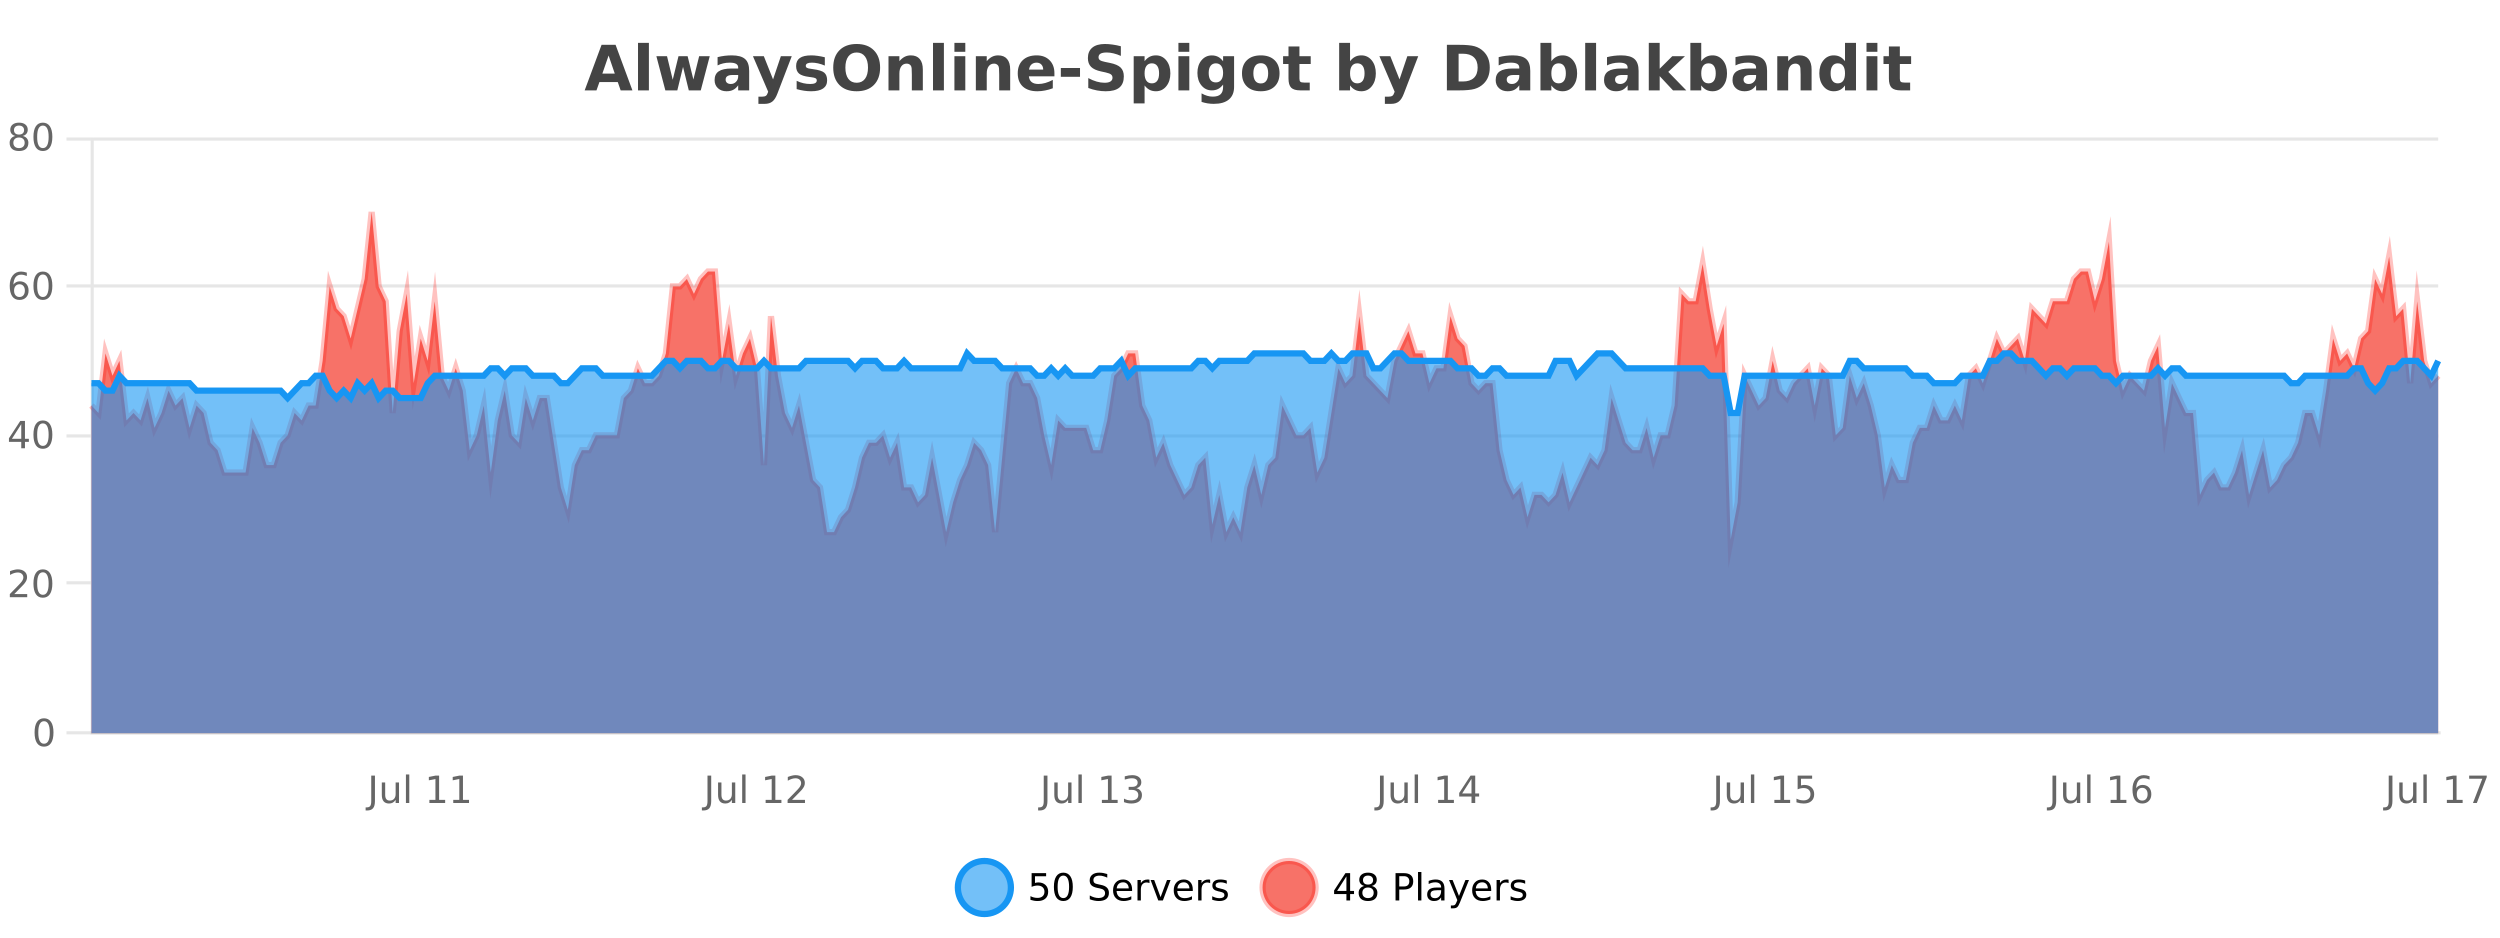 <?xml version="1.0" encoding="UTF-8"?>
<svg xmlns="http://www.w3.org/2000/svg" xmlns:xlink="http://www.w3.org/1999/xlink" width="800pt" height="300pt" viewBox="0 0 800 300" version="1.1">
<defs>
<clipPath id="clip1">
  <path d="M 278 263 L 352 263 L 352 300 L 278 300 Z M 278 263 "/>
</clipPath>
<clipPath id="clip2">
  <path d="M 375 263 L 450 263 L 450 300 L 375 300 Z M 375 263 "/>
</clipPath>
<clipPath id="clip3">
  <path d="M 29.27 67 L 780.219 67 L 780.219 234.602 L 29.27 234.602 Z M 29.27 67 "/>
</clipPath>
<clipPath id="clip4">
  <path d="M 28.27 43 L 781.219 43 L 781.219 201 L 28.27 201 Z M 28.27 43 "/>
</clipPath>
<clipPath id="clip5">
  <path d="M 29.27 113 L 780.219 113 L 780.219 234.602 L 29.27 234.602 Z M 29.27 113 "/>
</clipPath>
<clipPath id="clip6">
  <path d="M 28.27 84 L 781.219 84 L 781.219 161 L 28.27 161 Z M 28.27 84 "/>
</clipPath>
</defs>
<g id="surface3287596">
<rect x="0" y="0" width="800" height="300" style="fill:rgb(100%,100%,100%);fill-opacity:1;stroke:none;"/>
<path style="fill:none;stroke-width:1;stroke-linecap:butt;stroke-linejoin:miter;stroke:rgb(0%,0%,0%);stroke-opacity:0.098;stroke-miterlimit:10;" d="M 30 234.5 L 780.219 234.5 "/>
<path style="fill:none;stroke-width:1;stroke-linecap:butt;stroke-linejoin:miter;stroke:rgb(0%,0%,0%);stroke-opacity:0.098;stroke-miterlimit:10;" d="M 21.27 234.5 L 29 234.5 "/>
<path style="fill:none;stroke-width:1;stroke-linecap:butt;stroke-linejoin:miter;stroke:rgb(0%,0%,0%);stroke-opacity:0.098;stroke-miterlimit:10;" d="M 30 186.5 L 780.219 186.5 "/>
<path style="fill:none;stroke-width:1;stroke-linecap:butt;stroke-linejoin:miter;stroke:rgb(0%,0%,0%);stroke-opacity:0.098;stroke-miterlimit:10;" d="M 21.27 186.5 L 29 186.5 "/>
<path style="fill:none;stroke-width:1;stroke-linecap:butt;stroke-linejoin:miter;stroke:rgb(0%,0%,0%);stroke-opacity:0.098;stroke-miterlimit:10;" d="M 30 139.5 L 780.219 139.5 "/>
<path style="fill:none;stroke-width:1;stroke-linecap:butt;stroke-linejoin:miter;stroke:rgb(0%,0%,0%);stroke-opacity:0.098;stroke-miterlimit:10;" d="M 21.27 139.5 L 29 139.5 "/>
<path style="fill:none;stroke-width:1;stroke-linecap:butt;stroke-linejoin:miter;stroke:rgb(0%,0%,0%);stroke-opacity:0.098;stroke-miterlimit:10;" d="M 30 91.5 L 780.219 91.5 "/>
<path style="fill:none;stroke-width:1;stroke-linecap:butt;stroke-linejoin:miter;stroke:rgb(0%,0%,0%);stroke-opacity:0.098;stroke-miterlimit:10;" d="M 21.27 91.5 L 29 91.5 "/>
<path style="fill:none;stroke-width:1;stroke-linecap:butt;stroke-linejoin:miter;stroke:rgb(0%,0%,0%);stroke-opacity:0.098;stroke-miterlimit:10;" d="M 30 44.5 L 780.219 44.5 "/>
<path style="fill:none;stroke-width:1;stroke-linecap:butt;stroke-linejoin:miter;stroke:rgb(0%,0%,0%);stroke-opacity:0.098;stroke-miterlimit:10;" d="M 21.27 44.5 L 29 44.5 "/>
<path style=" stroke:none;fill-rule:nonzero;fill:rgb(9.02%,58.824%,95.294%);fill-opacity:0.6;" d="M 323.488 284 C 323.488 288.688 319.688 292.484 315.004 292.484 C 310.316 292.484 306.52 288.688 306.52 284 C 306.52 279.312 310.316 275.516 315.004 275.516 C 319.688 275.516 323.488 279.312 323.488 284 Z M 323.488 284 "/>
<g clip-path="url(#clip1)" clip-rule="nonzero">
<path style="fill:none;stroke-width:2;stroke-linecap:butt;stroke-linejoin:miter;stroke:rgb(9.02%,58.824%,95.294%);stroke-opacity:1;stroke-miterlimit:10;" d="M 323.488 284 C 323.488 288.688 319.688 292.484 315.004 292.484 C 310.316 292.484 306.52 288.688 306.52 284 C 306.52 279.312 310.316 275.516 315.004 275.516 C 319.688 275.516 323.488 279.312 323.488 284 Z M 323.488 284 "/>
</g>
<path style=" stroke:none;fill-rule:nonzero;fill:rgb(0%,0%,0%);fill-opacity:1;" d="M 330.117 279.406 L 334.758 279.406 L 334.758 280.406 L 331.195 280.406 L 331.195 282.547 C 331.371 282.484 331.543 282.445 331.711 282.422 C 331.887 282.391 332.059 282.375 332.227 282.375 C 333.203 282.375 333.98 282.648 334.555 283.188 C 335.125 283.719 335.414 284.438 335.414 285.344 C 335.414 286.293 335.117 287.027 334.523 287.547 C 333.938 288.07 333.117 288.328 332.055 288.328 C 331.68 288.328 331.297 288.297 330.914 288.234 C 330.539 288.172 330.148 288.078 329.742 287.953 L 329.742 286.766 C 330.094 286.953 330.461 287.094 330.836 287.188 C 331.211 287.281 331.605 287.328 332.023 287.328 C 332.699 287.328 333.234 287.152 333.633 286.797 C 334.027 286.445 334.227 285.961 334.227 285.344 C 334.227 284.742 334.027 284.262 333.633 283.906 C 333.234 283.555 332.699 283.375 332.023 283.375 C 331.711 283.375 331.391 283.414 331.07 283.484 C 330.758 283.547 330.438 283.652 330.117 283.797 Z M 340.266 280.188 C 339.66 280.188 339.203 280.492 338.891 281.094 C 338.586 281.688 338.438 282.59 338.438 283.797 C 338.438 284.996 338.586 285.898 338.891 286.5 C 339.203 287.094 339.66 287.391 340.266 287.391 C 340.879 287.391 341.336 287.094 341.641 286.5 C 341.953 285.898 342.109 284.996 342.109 283.797 C 342.109 282.59 341.953 281.688 341.641 281.094 C 341.336 280.492 340.879 280.188 340.266 280.188 Z M 340.266 279.25 C 341.242 279.25 341.992 279.641 342.516 280.422 C 343.035 281.195 343.297 282.32 343.297 283.797 C 343.297 285.266 343.035 286.391 342.516 287.172 C 341.992 287.945 341.242 288.328 340.266 288.328 C 339.285 288.328 338.535 287.945 338.016 287.172 C 337.504 286.391 337.25 285.266 337.25 283.797 C 337.25 282.32 337.504 281.195 338.016 280.422 C 338.535 279.641 339.285 279.25 340.266 279.25 Z M 354.324 279.688 L 354.324 280.844 C 353.875 280.637 353.449 280.48 353.043 280.375 C 352.645 280.262 352.266 280.203 351.902 280.203 C 351.254 280.203 350.754 280.328 350.402 280.578 C 350.059 280.828 349.887 281.188 349.887 281.656 C 349.887 282.043 350 282.336 350.23 282.531 C 350.457 282.73 350.902 282.887 351.559 283 L 352.262 283.156 C 353.145 283.324 353.797 283.621 354.215 284.047 C 354.641 284.465 354.855 285.027 354.855 285.734 C 354.855 286.59 354.566 287.234 353.996 287.672 C 353.434 288.109 352.598 288.328 351.496 288.328 C 351.09 288.328 350.652 288.281 350.184 288.188 C 349.715 288.094 349.23 287.953 348.73 287.766 L 348.73 286.547 C 349.207 286.82 349.676 287.023 350.137 287.156 C 350.605 287.293 351.059 287.359 351.496 287.359 C 352.172 287.359 352.691 287.23 353.059 286.969 C 353.434 286.699 353.621 286.32 353.621 285.828 C 353.621 285.402 353.484 285.07 353.215 284.828 C 352.953 284.578 352.52 284.398 351.918 284.281 L 351.199 284.141 C 350.312 283.965 349.672 283.688 349.277 283.312 C 348.891 282.938 348.699 282.418 348.699 281.75 C 348.699 280.969 348.969 280.359 349.512 279.922 C 350.051 279.477 350.801 279.25 351.762 279.25 C 352.176 279.25 352.594 279.289 353.012 279.359 C 353.438 279.434 353.875 279.543 354.324 279.688 Z M 362.27 284.609 L 362.27 285.125 L 357.301 285.125 C 357.352 285.875 357.574 286.445 357.973 286.828 C 358.379 287.215 358.934 287.406 359.645 287.406 C 360.059 287.406 360.461 287.359 360.848 287.266 C 361.242 287.164 361.633 287.008 362.02 286.797 L 362.02 287.828 C 361.621 287.984 361.223 288.105 360.816 288.188 C 360.41 288.281 359.996 288.328 359.582 288.328 C 358.539 288.328 357.711 288.027 357.098 287.422 C 356.48 286.809 356.176 285.98 356.176 284.938 C 356.176 283.867 356.465 283.016 357.051 282.391 C 357.633 281.758 358.414 281.438 359.395 281.438 C 360.277 281.438 360.977 281.727 361.488 282.297 C 362.008 282.859 362.27 283.633 362.27 284.609 Z M 361.191 284.281 C 361.18 283.699 361.012 283.23 360.691 282.875 C 360.367 282.523 359.941 282.344 359.41 282.344 C 358.805 282.344 358.32 282.516 357.957 282.859 C 357.602 283.203 357.398 283.684 357.348 284.297 Z M 367.84 282.594 C 367.715 282.531 367.578 282.484 367.434 282.453 C 367.297 282.414 367.141 282.391 366.965 282.391 C 366.359 282.391 365.891 282.59 365.559 282.984 C 365.234 283.383 365.074 283.953 365.074 284.703 L 365.074 288.156 L 363.996 288.156 L 363.996 281.594 L 365.074 281.594 L 365.074 282.609 C 365.301 282.215 365.598 281.922 365.965 281.734 C 366.328 281.539 366.77 281.438 367.293 281.438 C 367.363 281.438 367.441 281.445 367.527 281.453 C 367.621 281.465 367.719 281.48 367.824 281.5 Z M 368.195 281.594 L 369.336 281.594 L 371.383 287.094 L 373.445 281.594 L 374.586 281.594 L 372.117 288.156 L 370.648 288.156 Z M 381.688 284.609 L 381.688 285.125 L 376.719 285.125 C 376.77 285.875 376.992 286.445 377.391 286.828 C 377.797 287.215 378.352 287.406 379.062 287.406 C 379.477 287.406 379.879 287.359 380.266 287.266 C 380.66 287.164 381.051 287.008 381.438 286.797 L 381.438 287.828 C 381.039 287.984 380.641 288.105 380.234 288.188 C 379.828 288.281 379.414 288.328 379 288.328 C 377.957 288.328 377.129 288.027 376.516 287.422 C 375.898 286.809 375.594 285.98 375.594 284.938 C 375.594 283.867 375.883 283.016 376.469 282.391 C 377.051 281.758 377.832 281.438 378.812 281.438 C 379.695 281.438 380.395 281.727 380.906 282.297 C 381.426 282.859 381.688 283.633 381.688 284.609 Z M 380.609 284.281 C 380.598 283.699 380.43 283.23 380.109 282.875 C 379.785 282.523 379.359 282.344 378.828 282.344 C 378.223 282.344 377.738 282.516 377.375 282.859 C 377.02 283.203 376.816 283.684 376.766 284.297 Z M 387.258 282.594 C 387.133 282.531 386.996 282.484 386.852 282.453 C 386.715 282.414 386.559 282.391 386.383 282.391 C 385.777 282.391 385.309 282.59 384.977 282.984 C 384.652 283.383 384.492 283.953 384.492 284.703 L 384.492 288.156 L 383.414 288.156 L 383.414 281.594 L 384.492 281.594 L 384.492 282.609 C 384.719 282.215 385.016 281.922 385.383 281.734 C 385.746 281.539 386.188 281.438 386.711 281.438 C 386.781 281.438 386.859 281.445 386.945 281.453 C 387.039 281.465 387.137 281.48 387.242 281.5 Z M 392.566 281.781 L 392.566 282.812 C 392.262 282.656 391.945 282.543 391.613 282.469 C 391.289 282.387 390.949 282.344 390.598 282.344 C 390.066 282.344 389.664 282.43 389.395 282.594 C 389.121 282.75 388.988 282.996 388.988 283.328 C 388.988 283.578 389.082 283.777 389.27 283.922 C 389.465 284.059 389.855 284.188 390.441 284.312 L 390.801 284.406 C 391.57 284.562 392.117 284.793 392.441 285.094 C 392.762 285.398 392.926 285.812 392.926 286.344 C 392.926 286.961 392.68 287.445 392.191 287.797 C 391.711 288.152 391.051 288.328 390.207 288.328 C 389.852 288.328 389.48 288.289 389.098 288.219 C 388.723 288.156 388.324 288.059 387.91 287.922 L 387.91 286.797 C 388.305 287.008 388.695 287.164 389.082 287.266 C 389.465 287.371 389.852 287.422 390.238 287.422 C 390.738 287.422 391.121 287.34 391.395 287.172 C 391.676 286.996 391.816 286.746 391.816 286.422 C 391.816 286.133 391.715 285.906 391.52 285.75 C 391.32 285.594 390.887 285.445 390.223 285.297 L 389.848 285.219 C 389.18 285.074 388.695 284.855 388.395 284.562 C 388.102 284.273 387.957 283.875 387.957 283.375 C 387.957 282.75 388.176 282.273 388.613 281.938 C 389.051 281.605 389.668 281.438 390.473 281.438 C 390.867 281.438 391.242 281.469 391.598 281.531 C 391.949 281.586 392.273 281.668 392.566 281.781 Z M 325.004 277.016 "/>
<path style=" stroke:none;fill-rule:nonzero;fill:rgb(96.863%,44.706%,40.784%);fill-opacity:1;" d="M 420.988 284 C 420.988 288.688 417.191 292.484 412.504 292.484 C 407.82 292.484 404.02 288.688 404.02 284 C 404.02 279.312 407.82 275.516 412.504 275.516 C 417.191 275.516 420.988 279.312 420.988 284 Z M 420.988 284 "/>
<g clip-path="url(#clip2)" clip-rule="nonzero">
<path style="fill:none;stroke-width:2;stroke-linecap:butt;stroke-linejoin:miter;stroke:rgb(100%,4.706%,0%);stroke-opacity:0.247;stroke-miterlimit:10;" d="M 420.988 284 C 420.988 288.688 417.191 292.484 412.504 292.484 C 407.82 292.484 404.02 288.688 404.02 284 C 404.02 279.312 407.82 275.516 412.504 275.516 C 417.191 275.516 420.988 279.312 420.988 284 Z M 420.988 284 "/>
</g>
<path style=" stroke:none;fill-rule:nonzero;fill:rgb(0%,0%,0%);fill-opacity:1;" d="M 430.852 280.438 L 427.867 285.109 L 430.852 285.109 Z M 430.539 279.406 L 432.039 279.406 L 432.039 285.109 L 433.289 285.109 L 433.289 286.094 L 432.039 286.094 L 432.039 288.156 L 430.852 288.156 L 430.852 286.094 L 426.914 286.094 L 426.914 284.953 Z M 437.766 284 C 437.203 284 436.758 284.152 436.438 284.453 C 436.113 284.758 435.953 285.168 435.953 285.688 C 435.953 286.219 436.113 286.637 436.438 286.938 C 436.758 287.242 437.203 287.391 437.766 287.391 C 438.328 287.391 438.77 287.242 439.094 286.938 C 439.414 286.637 439.578 286.219 439.578 285.688 C 439.578 285.168 439.414 284.758 439.094 284.453 C 438.781 284.152 438.336 284 437.766 284 Z M 436.578 283.5 C 436.078 283.375 435.68 283.141 435.391 282.797 C 435.109 282.445 434.969 282.016 434.969 281.516 C 434.969 280.82 435.219 280.266 435.719 279.859 C 436.219 279.453 436.898 279.25 437.766 279.25 C 438.641 279.25 439.32 279.453 439.812 279.859 C 440.312 280.266 440.562 280.82 440.562 281.516 C 440.562 282.016 440.422 282.445 440.141 282.797 C 439.859 283.141 439.461 283.375 438.953 283.5 C 439.523 283.637 439.969 283.898 440.281 284.281 C 440.602 284.668 440.766 285.137 440.766 285.688 C 440.766 286.543 440.504 287.199 439.984 287.656 C 439.473 288.105 438.734 288.328 437.766 288.328 C 436.805 288.328 436.066 288.105 435.547 287.656 C 435.023 287.199 434.766 286.543 434.766 285.688 C 434.766 285.137 434.926 284.668 435.25 284.281 C 435.57 283.898 436.016 283.637 436.578 283.5 Z M 436.156 281.625 C 436.156 282.086 436.297 282.438 436.578 282.688 C 436.859 282.938 437.254 283.062 437.766 283.062 C 438.273 283.062 438.672 282.938 438.953 282.688 C 439.242 282.438 439.391 282.086 439.391 281.625 C 439.391 281.18 439.242 280.828 438.953 280.578 C 438.672 280.32 438.273 280.188 437.766 280.188 C 437.254 280.188 436.859 280.32 436.578 280.578 C 436.297 280.828 436.156 281.18 436.156 281.625 Z M 447.762 280.375 L 447.762 283.672 L 449.246 283.672 C 449.797 283.672 450.223 283.531 450.527 283.25 C 450.828 282.961 450.98 282.547 450.98 282.016 C 450.98 281.496 450.828 281.094 450.527 280.812 C 450.223 280.523 449.797 280.375 449.246 280.375 Z M 446.574 279.406 L 449.246 279.406 C 450.234 279.406 450.98 279.633 451.48 280.078 C 451.98 280.516 452.23 281.164 452.23 282.016 C 452.23 282.883 451.98 283.539 451.48 283.984 C 450.98 284.422 450.234 284.641 449.246 284.641 L 447.762 284.641 L 447.762 288.156 L 446.574 288.156 Z M 453.766 279.031 L 454.844 279.031 L 454.844 288.156 L 453.766 288.156 Z M 460.082 284.859 C 459.215 284.859 458.613 284.961 458.27 285.156 C 457.934 285.355 457.77 285.695 457.77 286.172 C 457.77 286.559 457.895 286.867 458.145 287.094 C 458.402 287.312 458.746 287.422 459.176 287.422 C 459.777 287.422 460.258 287.215 460.613 286.797 C 460.977 286.371 461.16 285.805 461.16 285.094 L 461.16 284.859 Z M 462.238 284.406 L 462.238 288.156 L 461.16 288.156 L 461.16 287.156 C 460.91 287.555 460.602 287.852 460.238 288.047 C 459.871 288.234 459.426 288.328 458.895 288.328 C 458.215 288.328 457.68 288.141 457.285 287.766 C 456.887 287.383 456.691 286.875 456.691 286.25 C 456.691 285.512 456.934 284.953 457.426 284.578 C 457.926 284.203 458.664 284.016 459.645 284.016 L 461.16 284.016 L 461.16 283.906 C 461.16 283.406 460.992 283.023 460.66 282.75 C 460.336 282.48 459.883 282.344 459.301 282.344 C 458.926 282.344 458.555 282.391 458.191 282.484 C 457.836 282.578 457.496 282.715 457.176 282.891 L 457.176 281.891 C 457.57 281.734 457.949 281.621 458.316 281.547 C 458.691 281.477 459.055 281.438 459.41 281.438 C 460.355 281.438 461.066 281.684 461.535 282.172 C 462.004 282.664 462.238 283.406 462.238 284.406 Z M 467.188 288.766 C 466.883 289.547 466.586 290.055 466.297 290.297 C 466.004 290.535 465.617 290.656 465.141 290.656 L 464.281 290.656 L 464.281 289.75 L 464.906 289.75 C 465.207 289.75 465.438 289.676 465.594 289.531 C 465.758 289.395 465.941 289.066 466.141 288.547 L 466.344 288.047 L 463.688 281.594 L 464.828 281.594 L 466.875 286.719 L 468.938 281.594 L 470.078 281.594 Z M 477.18 284.609 L 477.18 285.125 L 472.211 285.125 C 472.262 285.875 472.484 286.445 472.883 286.828 C 473.289 287.215 473.844 287.406 474.555 287.406 C 474.969 287.406 475.371 287.359 475.758 287.266 C 476.152 287.164 476.543 287.008 476.93 286.797 L 476.93 287.828 C 476.531 287.984 476.133 288.105 475.727 288.188 C 475.32 288.281 474.906 288.328 474.492 288.328 C 473.449 288.328 472.621 288.027 472.008 287.422 C 471.391 286.809 471.086 285.98 471.086 284.938 C 471.086 283.867 471.375 283.016 471.961 282.391 C 472.543 281.758 473.324 281.438 474.305 281.438 C 475.188 281.438 475.887 281.727 476.398 282.297 C 476.918 282.859 477.18 283.633 477.18 284.609 Z M 476.102 284.281 C 476.09 283.699 475.922 283.23 475.602 282.875 C 475.277 282.523 474.852 282.344 474.32 282.344 C 473.715 282.344 473.23 282.516 472.867 282.859 C 472.512 283.203 472.309 283.684 472.258 284.297 Z M 482.75 282.594 C 482.625 282.531 482.488 282.484 482.344 282.453 C 482.207 282.414 482.051 282.391 481.875 282.391 C 481.27 282.391 480.801 282.59 480.469 282.984 C 480.145 283.383 479.984 283.953 479.984 284.703 L 479.984 288.156 L 478.906 288.156 L 478.906 281.594 L 479.984 281.594 L 479.984 282.609 C 480.211 282.215 480.508 281.922 480.875 281.734 C 481.238 281.539 481.68 281.438 482.203 281.438 C 482.273 281.438 482.352 281.445 482.438 281.453 C 482.531 281.465 482.629 281.48 482.734 281.5 Z M 488.055 281.781 L 488.055 282.812 C 487.75 282.656 487.434 282.543 487.102 282.469 C 486.777 282.387 486.438 282.344 486.086 282.344 C 485.555 282.344 485.152 282.43 484.883 282.594 C 484.609 282.75 484.477 282.996 484.477 283.328 C 484.477 283.578 484.57 283.777 484.758 283.922 C 484.953 284.059 485.344 284.188 485.93 284.312 L 486.289 284.406 C 487.059 284.562 487.605 284.793 487.93 285.094 C 488.25 285.398 488.414 285.812 488.414 286.344 C 488.414 286.961 488.168 287.445 487.68 287.797 C 487.199 288.152 486.539 288.328 485.695 288.328 C 485.34 288.328 484.969 288.289 484.586 288.219 C 484.211 288.156 483.812 288.059 483.398 287.922 L 483.398 286.797 C 483.793 287.008 484.184 287.164 484.57 287.266 C 484.953 287.371 485.34 287.422 485.727 287.422 C 486.227 287.422 486.609 287.34 486.883 287.172 C 487.164 286.996 487.305 286.746 487.305 286.422 C 487.305 286.133 487.203 285.906 487.008 285.75 C 486.809 285.594 486.375 285.445 485.711 285.297 L 485.336 285.219 C 484.668 285.074 484.184 284.855 483.883 284.562 C 483.59 284.273 483.445 283.875 483.445 283.375 C 483.445 282.75 483.664 282.273 484.102 281.938 C 484.539 281.605 485.156 281.438 485.961 281.438 C 486.355 281.438 486.73 281.469 487.086 281.531 C 487.438 281.586 487.762 281.668 488.055 281.781 Z M 422.504 277.016 "/>
<path style=" stroke:none;fill-rule:nonzero;fill:rgb(26.667%,26.667%,26.667%);fill-opacity:1;" d="M 197.688 26.266 L 191.812 26.266 L 190.875 28.922 L 187.094 28.922 L 192.5 14.344 L 196.984 14.344 L 202.375 28.922 L 198.609 28.922 Z M 192.75 23.562 L 196.734 23.562 L 194.75 17.766 Z M 204.164 13.719 L 207.648 13.719 L 207.648 28.922 L 204.164 28.922 Z M 210.039 17.984 L 213.445 17.984 L 215.273 25.516 L 217.117 17.984 L 220.039 17.984 L 221.883 25.438 L 223.727 17.984 L 227.117 17.984 L 224.242 28.922 L 220.414 28.922 L 218.57 21.406 L 216.742 28.922 L 212.914 28.922 Z M 234.391 24 C 233.66 24 233.113 24.125 232.75 24.375 C 232.383 24.617 232.203 24.98 232.203 25.469 C 232.203 25.906 232.348 26.25 232.641 26.5 C 232.941 26.75 233.352 26.875 233.875 26.875 C 234.531 26.875 235.082 26.641 235.531 26.172 C 235.988 25.703 236.219 25.117 236.219 24.406 L 236.219 24 Z M 239.734 22.688 L 239.734 28.922 L 236.219 28.922 L 236.219 27.297 C 235.75 27.965 235.219 28.449 234.625 28.75 C 234.039 29.051 233.328 29.203 232.484 29.203 C 231.359 29.203 230.441 28.875 229.734 28.219 C 229.023 27.555 228.672 26.695 228.672 25.641 C 228.672 24.359 229.109 23.422 229.984 22.828 C 230.867 22.227 232.258 21.922 234.156 21.922 L 236.219 21.922 L 236.219 21.641 C 236.219 21.09 236 20.688 235.562 20.438 C 235.125 20.18 234.441 20.047 233.516 20.047 C 232.766 20.047 232.066 20.125 231.422 20.281 C 230.773 20.43 230.176 20.648 229.625 20.938 L 229.625 18.281 C 230.375 18.094 231.125 17.953 231.875 17.859 C 232.633 17.766 233.395 17.719 234.156 17.719 C 236.125 17.719 237.547 18.109 238.422 18.891 C 239.297 19.664 239.734 20.93 239.734 22.688 Z M 240.941 17.984 L 244.426 17.984 L 247.379 25.406 L 249.879 17.984 L 253.363 17.984 L 248.77 29.953 C 248.309 31.172 247.77 32.02 247.145 32.5 C 246.527 32.988 245.723 33.234 244.723 33.234 L 242.691 33.234 L 242.691 30.938 L 243.785 30.938 C 244.379 30.938 244.809 30.844 245.082 30.656 C 245.352 30.469 245.559 30.129 245.707 29.641 L 245.816 29.344 Z M 263.945 18.328 L 263.945 20.984 C 263.203 20.672 262.484 20.438 261.789 20.281 C 261.09 20.125 260.43 20.047 259.805 20.047 C 259.148 20.047 258.656 20.133 258.336 20.297 C 258.012 20.465 257.852 20.719 257.852 21.062 C 257.852 21.344 257.969 21.559 258.211 21.703 C 258.461 21.852 258.898 21.961 259.523 22.031 L 260.148 22.125 C 261.938 22.355 263.141 22.73 263.758 23.25 C 264.371 23.773 264.68 24.59 264.68 25.703 C 264.68 26.871 264.246 27.746 263.383 28.328 C 262.527 28.914 261.25 29.203 259.555 29.203 C 258.824 29.203 258.074 29.145 257.305 29.031 C 256.531 28.918 255.742 28.746 254.93 28.516 L 254.93 25.859 C 255.625 26.203 256.34 26.461 257.07 26.625 C 257.797 26.793 258.543 26.875 259.305 26.875 C 259.992 26.875 260.508 26.781 260.852 26.594 C 261.195 26.406 261.367 26.125 261.367 25.75 C 261.367 25.438 261.246 25.211 261.008 25.062 C 260.766 24.906 260.293 24.789 259.586 24.703 L 258.977 24.625 C 257.414 24.43 256.32 24.07 255.695 23.547 C 255.07 23.016 254.758 22.215 254.758 21.141 C 254.758 19.984 255.152 19.125 255.945 18.562 C 256.746 18 257.965 17.719 259.602 17.719 C 260.246 17.719 260.922 17.773 261.633 17.875 C 262.34 17.969 263.109 18.121 263.945 18.328 Z M 274.133 16.797 C 272.984 16.797 272.094 17.227 271.461 18.078 C 270.836 18.922 270.523 20.109 270.523 21.641 C 270.523 23.172 270.836 24.367 271.461 25.219 C 272.094 26.062 272.984 26.484 274.133 26.484 C 275.277 26.484 276.168 26.062 276.805 25.219 C 277.438 24.367 277.758 23.172 277.758 21.641 C 277.758 20.109 277.438 18.922 276.805 18.078 C 276.168 17.227 275.277 16.797 274.133 16.797 Z M 274.133 14.078 C 276.477 14.078 278.309 14.75 279.633 16.094 C 280.965 17.43 281.633 19.277 281.633 21.641 C 281.633 24.008 280.965 25.859 279.633 27.203 C 278.309 28.539 276.477 29.203 274.133 29.203 C 271.789 29.203 269.949 28.539 268.617 27.203 C 267.293 25.859 266.633 24.008 266.633 21.641 C 266.633 19.277 267.293 17.43 268.617 16.094 C 269.949 14.75 271.789 14.078 274.133 14.078 Z M 295.305 22.266 L 295.305 28.922 L 291.789 28.922 L 291.789 23.828 C 291.789 22.883 291.766 22.23 291.727 21.875 C 291.684 21.512 291.609 21.246 291.508 21.078 C 291.371 20.852 291.184 20.672 290.945 20.547 C 290.715 20.422 290.449 20.359 290.148 20.359 C 289.418 20.359 288.844 20.641 288.43 21.203 C 288.012 21.766 287.805 22.547 287.805 23.547 L 287.805 28.922 L 284.32 28.922 L 284.32 17.984 L 287.805 17.984 L 287.805 19.578 C 288.336 18.945 288.898 18.477 289.492 18.172 C 290.086 17.871 290.734 17.719 291.445 17.719 C 292.715 17.719 293.672 18.109 294.32 18.891 C 294.977 19.664 295.305 20.789 295.305 22.266 Z M 298.562 13.719 L 302.047 13.719 L 302.047 28.922 L 298.562 28.922 Z M 305.414 17.984 L 308.898 17.984 L 308.898 28.922 L 305.414 28.922 Z M 305.414 13.719 L 308.898 13.719 L 308.898 16.578 L 305.414 16.578 Z M 323.258 22.266 L 323.258 28.922 L 319.742 28.922 L 319.742 23.828 C 319.742 22.883 319.719 22.23 319.68 21.875 C 319.637 21.512 319.562 21.246 319.461 21.078 C 319.324 20.852 319.137 20.672 318.898 20.547 C 318.668 20.422 318.402 20.359 318.102 20.359 C 317.371 20.359 316.797 20.641 316.383 21.203 C 315.965 21.766 315.758 22.547 315.758 23.547 L 315.758 28.922 L 312.273 28.922 L 312.273 17.984 L 315.758 17.984 L 315.758 19.578 C 316.289 18.945 316.852 18.477 317.445 18.172 C 318.039 17.871 318.688 17.719 319.398 17.719 C 320.668 17.719 321.625 18.109 322.273 18.891 C 322.93 19.664 323.258 20.789 323.258 22.266 Z M 337.414 23.422 L 337.414 24.422 L 329.242 24.422 C 329.324 25.246 329.621 25.859 330.133 26.266 C 330.641 26.672 331.352 26.875 332.258 26.875 C 332.996 26.875 333.75 26.766 334.523 26.547 C 335.293 26.328 336.086 26 336.898 25.562 L 336.898 28.25 C 336.074 28.562 335.246 28.797 334.414 28.953 C 333.59 29.117 332.766 29.203 331.945 29.203 C 329.965 29.203 328.422 28.703 327.32 27.703 C 326.227 26.695 325.68 25.281 325.68 23.469 C 325.68 21.68 326.215 20.273 327.289 19.25 C 328.371 18.23 329.855 17.719 331.742 17.719 C 333.461 17.719 334.836 18.242 335.867 19.281 C 336.898 20.312 337.414 21.695 337.414 23.422 Z M 333.82 22.266 C 333.82 21.602 333.625 21.062 333.242 20.656 C 332.855 20.25 332.352 20.047 331.727 20.047 C 331.047 20.047 330.496 20.242 330.07 20.625 C 329.652 21 329.391 21.547 329.289 22.266 Z M 339.465 21.75 L 345.605 21.75 L 345.605 24.578 L 339.465 24.578 Z M 358.672 14.797 L 358.672 17.891 C 357.867 17.527 357.086 17.258 356.328 17.078 C 355.566 16.891 354.848 16.797 354.172 16.797 C 353.273 16.797 352.609 16.922 352.172 17.172 C 351.742 17.422 351.531 17.809 351.531 18.328 C 351.531 18.715 351.676 19.016 351.969 19.234 C 352.258 19.453 352.785 19.641 353.547 19.797 L 355.141 20.125 C 356.766 20.449 357.914 20.945 358.594 21.609 C 359.281 22.277 359.625 23.219 359.625 24.438 C 359.625 26.043 359.145 27.242 358.188 28.031 C 357.238 28.812 355.785 29.203 353.828 29.203 C 352.898 29.203 351.969 29.113 351.031 28.938 C 350.102 28.762 349.176 28.5 348.25 28.156 L 348.25 24.984 C 349.176 25.484 350.07 25.859 350.938 26.109 C 351.812 26.359 352.656 26.484 353.469 26.484 C 354.289 26.484 354.914 26.352 355.344 26.078 C 355.781 25.797 356 25.402 356 24.891 C 356 24.445 355.848 24.094 355.547 23.844 C 355.254 23.594 354.664 23.371 353.781 23.172 L 352.328 22.859 C 350.867 22.547 349.801 22.055 349.125 21.375 C 348.457 20.688 348.125 19.762 348.125 18.594 C 348.125 17.148 348.594 16.031 349.531 15.25 C 350.469 14.469 351.816 14.078 353.578 14.078 C 354.379 14.078 355.203 14.141 356.047 14.266 C 356.891 14.383 357.766 14.559 358.672 14.797 Z M 366.266 27.344 L 366.266 33.078 L 362.781 33.078 L 362.781 17.984 L 366.266 17.984 L 366.266 19.578 C 366.754 18.945 367.289 18.477 367.875 18.172 C 368.457 17.871 369.129 17.719 369.891 17.719 C 371.242 17.719 372.352 18.258 373.219 19.328 C 374.082 20.402 374.516 21.781 374.516 23.469 C 374.516 25.148 374.082 26.523 373.219 27.594 C 372.352 28.668 371.242 29.203 369.891 29.203 C 369.129 29.203 368.457 29.051 367.875 28.75 C 367.289 28.449 366.754 27.98 366.266 27.344 Z M 368.594 20.266 C 367.844 20.266 367.266 20.543 366.859 21.094 C 366.461 21.637 366.266 22.43 366.266 23.469 C 366.266 24.5 366.461 25.293 366.859 25.844 C 367.266 26.398 367.844 26.672 368.594 26.672 C 369.344 26.672 369.914 26.402 370.312 25.859 C 370.707 25.309 370.906 24.512 370.906 23.469 C 370.906 22.43 370.707 21.637 370.312 21.094 C 369.914 20.543 369.344 20.266 368.594 20.266 Z M 377.094 17.984 L 380.578 17.984 L 380.578 28.922 L 377.094 28.922 Z M 377.094 13.719 L 380.578 13.719 L 380.578 16.578 L 377.094 16.578 Z M 391.391 27.062 C 390.91 27.699 390.379 28.168 389.797 28.469 C 389.211 28.773 388.539 28.922 387.781 28.922 C 386.445 28.922 385.344 28.398 384.469 27.344 C 383.602 26.293 383.172 24.953 383.172 23.328 C 383.172 21.695 383.602 20.355 384.469 19.312 C 385.344 18.262 386.445 17.734 387.781 17.734 C 388.539 17.734 389.211 17.887 389.797 18.188 C 390.379 18.492 390.91 18.965 391.391 19.609 L 391.391 17.984 L 394.906 17.984 L 394.906 27.812 C 394.906 29.57 394.348 30.914 393.234 31.844 C 392.129 32.77 390.52 33.234 388.406 33.234 C 387.727 33.234 387.066 33.18 386.422 33.078 C 385.785 32.973 385.145 32.816 384.5 32.609 L 384.5 29.875 C 385.113 30.227 385.711 30.488 386.297 30.656 C 386.879 30.832 387.469 30.922 388.062 30.922 C 389.207 30.922 390.047 30.672 390.578 30.172 C 391.117 29.672 391.391 28.887 391.391 27.812 Z M 389.078 20.266 C 388.359 20.266 387.797 20.531 387.391 21.062 C 386.984 21.594 386.781 22.352 386.781 23.328 C 386.781 24.328 386.973 25.09 387.359 25.609 C 387.754 26.121 388.328 26.375 389.078 26.375 C 389.805 26.375 390.375 26.109 390.781 25.578 C 391.188 25.047 391.391 24.297 391.391 23.328 C 391.391 22.352 391.188 21.594 390.781 21.062 C 390.375 20.531 389.805 20.266 389.078 20.266 Z M 403.469 20.219 C 402.688 20.219 402.094 20.5 401.688 21.062 C 401.281 21.617 401.078 22.418 401.078 23.469 C 401.078 24.512 401.281 25.312 401.688 25.875 C 402.094 26.43 402.688 26.703 403.469 26.703 C 404.227 26.703 404.805 26.43 405.203 25.875 C 405.609 25.312 405.812 24.512 405.812 23.469 C 405.812 22.418 405.609 21.617 405.203 21.062 C 404.805 20.5 404.227 20.219 403.469 20.219 Z M 403.469 17.719 C 405.344 17.719 406.805 18.23 407.859 19.25 C 408.922 20.262 409.453 21.668 409.453 23.469 C 409.453 25.262 408.922 26.668 407.859 27.688 C 406.805 28.699 405.344 29.203 403.469 29.203 C 401.57 29.203 400.094 28.699 399.031 27.688 C 397.969 26.668 397.438 25.262 397.438 23.469 C 397.438 21.668 397.969 20.262 399.031 19.25 C 400.094 18.23 401.57 17.719 403.469 17.719 Z M 415.82 14.875 L 415.82 17.984 L 419.43 17.984 L 419.43 20.484 L 415.82 20.484 L 415.82 25.125 C 415.82 25.637 415.918 25.98 416.117 26.156 C 416.324 26.336 416.727 26.422 417.32 26.422 L 419.117 26.422 L 419.117 28.922 L 416.117 28.922 C 414.742 28.922 413.762 28.637 413.18 28.062 C 412.605 27.48 412.32 26.5 412.32 25.125 L 412.32 20.484 L 410.586 20.484 L 410.586 17.984 L 412.32 17.984 L 412.32 14.875 Z M 434.344 26.672 C 435.094 26.672 435.664 26.402 436.062 25.859 C 436.457 25.309 436.656 24.512 436.656 23.469 C 436.656 22.43 436.457 21.637 436.062 21.094 C 435.664 20.543 435.094 20.266 434.344 20.266 C 433.594 20.266 433.016 20.543 432.609 21.094 C 432.211 21.637 432.016 22.43 432.016 23.469 C 432.016 24.5 432.211 25.293 432.609 25.844 C 433.016 26.398 433.594 26.672 434.344 26.672 Z M 432.016 19.578 C 432.504 18.945 433.039 18.477 433.625 18.172 C 434.207 17.871 434.879 17.719 435.641 17.719 C 436.992 17.719 438.102 18.258 438.969 19.328 C 439.832 20.402 440.266 21.781 440.266 23.469 C 440.266 25.148 439.832 26.523 438.969 27.594 C 438.102 28.668 436.992 29.203 435.641 29.203 C 434.879 29.203 434.207 29.051 433.625 28.75 C 433.039 28.449 432.504 27.98 432.016 27.344 L 432.016 28.922 L 428.531 28.922 L 428.531 13.719 L 432.016 13.719 Z M 441.41 17.984 L 444.895 17.984 L 447.848 25.406 L 450.348 17.984 L 453.832 17.984 L 449.238 29.953 C 448.777 31.172 448.238 32.02 447.613 32.5 C 446.996 32.988 446.191 33.234 445.191 33.234 L 443.16 33.234 L 443.16 30.938 L 444.254 30.938 C 444.848 30.938 445.277 30.844 445.551 30.656 C 445.82 30.469 446.027 30.129 446.176 29.641 L 446.285 29.344 Z M 466.754 17.188 L 466.754 26.078 L 468.098 26.078 C 469.637 26.078 470.816 25.699 471.629 24.938 C 472.441 24.18 472.848 23.07 472.848 21.609 C 472.848 20.172 472.441 19.078 471.629 18.328 C 470.824 17.57 469.648 17.188 468.098 17.188 Z M 463.004 14.344 L 466.957 14.344 C 469.176 14.344 470.824 14.5 471.91 14.812 C 472.992 15.125 473.918 15.664 474.691 16.422 C 475.379 17.078 475.887 17.84 476.223 18.703 C 476.555 19.559 476.723 20.527 476.723 21.609 C 476.723 22.715 476.555 23.699 476.223 24.562 C 475.887 25.43 475.379 26.188 474.691 26.844 C 473.91 27.594 472.973 28.133 471.879 28.453 C 470.785 28.766 469.145 28.922 466.957 28.922 L 463.004 28.922 Z M 484.34 24 C 483.609 24 483.062 24.125 482.699 24.375 C 482.332 24.617 482.152 24.98 482.152 25.469 C 482.152 25.906 482.297 26.25 482.59 26.5 C 482.891 26.75 483.301 26.875 483.824 26.875 C 484.48 26.875 485.031 26.641 485.48 26.172 C 485.938 25.703 486.168 25.117 486.168 24.406 L 486.168 24 Z M 489.684 22.688 L 489.684 28.922 L 486.168 28.922 L 486.168 27.297 C 485.699 27.965 485.168 28.449 484.574 28.75 C 483.988 29.051 483.277 29.203 482.434 29.203 C 481.309 29.203 480.391 28.875 479.684 28.219 C 478.973 27.555 478.621 26.695 478.621 25.641 C 478.621 24.359 479.059 23.422 479.934 22.828 C 480.816 22.227 482.207 21.922 484.105 21.922 L 486.168 21.922 L 486.168 21.641 C 486.168 21.09 485.949 20.688 485.512 20.438 C 485.074 20.18 484.391 20.047 483.465 20.047 C 482.715 20.047 482.016 20.125 481.371 20.281 C 480.723 20.43 480.125 20.648 479.574 20.938 L 479.574 18.281 C 480.324 18.094 481.074 17.953 481.824 17.859 C 482.582 17.766 483.344 17.719 484.105 17.719 C 486.074 17.719 487.496 18.109 488.371 18.891 C 489.246 19.664 489.684 20.93 489.684 22.688 Z M 498.758 26.672 C 499.508 26.672 500.078 26.402 500.477 25.859 C 500.871 25.309 501.07 24.512 501.07 23.469 C 501.07 22.43 500.871 21.637 500.477 21.094 C 500.078 20.543 499.508 20.266 498.758 20.266 C 498.008 20.266 497.43 20.543 497.023 21.094 C 496.625 21.637 496.43 22.43 496.43 23.469 C 496.43 24.5 496.625 25.293 497.023 25.844 C 497.43 26.398 498.008 26.672 498.758 26.672 Z M 496.43 19.578 C 496.918 18.945 497.453 18.477 498.039 18.172 C 498.621 17.871 499.293 17.719 500.055 17.719 C 501.406 17.719 502.516 18.258 503.383 19.328 C 504.246 20.402 504.68 21.781 504.68 23.469 C 504.68 25.148 504.246 26.523 503.383 27.594 C 502.516 28.668 501.406 29.203 500.055 29.203 C 499.293 29.203 498.621 29.051 498.039 28.75 C 497.453 28.449 496.918 27.98 496.43 27.344 L 496.43 28.922 L 492.945 28.922 L 492.945 13.719 L 496.43 13.719 Z M 507.262 13.719 L 510.746 13.719 L 510.746 28.922 L 507.262 28.922 Z M 519.008 24 C 518.277 24 517.73 24.125 517.367 24.375 C 517 24.617 516.82 24.98 516.82 25.469 C 516.82 25.906 516.965 26.25 517.258 26.5 C 517.559 26.75 517.969 26.875 518.492 26.875 C 519.148 26.875 519.699 26.641 520.148 26.172 C 520.605 25.703 520.836 25.117 520.836 24.406 L 520.836 24 Z M 524.352 22.688 L 524.352 28.922 L 520.836 28.922 L 520.836 27.297 C 520.367 27.965 519.836 28.449 519.242 28.75 C 518.656 29.051 517.945 29.203 517.102 29.203 C 515.977 29.203 515.059 28.875 514.352 28.219 C 513.641 27.555 513.289 26.695 513.289 25.641 C 513.289 24.359 513.727 23.422 514.602 22.828 C 515.484 22.227 516.875 21.922 518.773 21.922 L 520.836 21.922 L 520.836 21.641 C 520.836 21.09 520.617 20.688 520.18 20.438 C 519.742 20.18 519.059 20.047 518.133 20.047 C 517.383 20.047 516.684 20.125 516.039 20.281 C 515.391 20.43 514.793 20.648 514.242 20.938 L 514.242 18.281 C 514.992 18.094 515.742 17.953 516.492 17.859 C 517.25 17.766 518.012 17.719 518.773 17.719 C 520.742 17.719 522.164 18.109 523.039 18.891 C 523.914 19.664 524.352 20.93 524.352 22.688 Z M 527.613 13.719 L 531.098 13.719 L 531.098 22 L 535.129 17.984 L 539.191 17.984 L 533.848 23 L 539.613 28.922 L 535.363 28.922 L 531.098 24.359 L 531.098 28.922 L 527.613 28.922 Z M 546.727 26.672 C 547.477 26.672 548.047 26.402 548.445 25.859 C 548.84 25.309 549.039 24.512 549.039 23.469 C 549.039 22.43 548.84 21.637 548.445 21.094 C 548.047 20.543 547.477 20.266 546.727 20.266 C 545.977 20.266 545.398 20.543 544.992 21.094 C 544.594 21.637 544.398 22.43 544.398 23.469 C 544.398 24.5 544.594 25.293 544.992 25.844 C 545.398 26.398 545.977 26.672 546.727 26.672 Z M 544.398 19.578 C 544.887 18.945 545.422 18.477 546.008 18.172 C 546.59 17.871 547.262 17.719 548.023 17.719 C 549.375 17.719 550.484 18.258 551.352 19.328 C 552.215 20.402 552.648 21.781 552.648 23.469 C 552.648 25.148 552.215 26.523 551.352 27.594 C 550.484 28.668 549.375 29.203 548.023 29.203 C 547.262 29.203 546.59 29.051 546.008 28.75 C 545.422 28.449 544.887 27.98 544.398 27.344 L 544.398 28.922 L 540.914 28.922 L 540.914 13.719 L 544.398 13.719 Z M 560.121 24 C 559.391 24 558.844 24.125 558.48 24.375 C 558.113 24.617 557.934 24.98 557.934 25.469 C 557.934 25.906 558.078 26.25 558.371 26.5 C 558.672 26.75 559.082 26.875 559.605 26.875 C 560.262 26.875 560.812 26.641 561.262 26.172 C 561.719 25.703 561.949 25.117 561.949 24.406 L 561.949 24 Z M 565.465 22.688 L 565.465 28.922 L 561.949 28.922 L 561.949 27.297 C 561.48 27.965 560.949 28.449 560.355 28.75 C 559.77 29.051 559.059 29.203 558.215 29.203 C 557.09 29.203 556.172 28.875 555.465 28.219 C 554.754 27.555 554.402 26.695 554.402 25.641 C 554.402 24.359 554.84 23.422 555.715 22.828 C 556.598 22.227 557.988 21.922 559.887 21.922 L 561.949 21.922 L 561.949 21.641 C 561.949 21.09 561.73 20.688 561.293 20.438 C 560.855 20.18 560.172 20.047 559.246 20.047 C 558.496 20.047 557.797 20.125 557.152 20.281 C 556.504 20.43 555.906 20.648 555.355 20.938 L 555.355 18.281 C 556.105 18.094 556.855 17.953 557.605 17.859 C 558.363 17.766 559.125 17.719 559.887 17.719 C 561.855 17.719 563.277 18.109 564.152 18.891 C 565.027 19.664 565.465 20.93 565.465 22.688 Z M 579.711 22.266 L 579.711 28.922 L 576.195 28.922 L 576.195 23.828 C 576.195 22.883 576.172 22.23 576.133 21.875 C 576.09 21.512 576.016 21.246 575.914 21.078 C 575.777 20.852 575.59 20.672 575.352 20.547 C 575.121 20.422 574.855 20.359 574.555 20.359 C 573.824 20.359 573.25 20.641 572.836 21.203 C 572.418 21.766 572.211 22.547 572.211 23.547 L 572.211 28.922 L 568.727 28.922 L 568.727 17.984 L 572.211 17.984 L 572.211 19.578 C 572.742 18.945 573.305 18.477 573.898 18.172 C 574.492 17.871 575.141 17.719 575.852 17.719 C 577.121 17.719 578.078 18.109 578.727 18.891 C 579.383 19.664 579.711 20.789 579.711 22.266 Z M 590.402 19.578 L 590.402 13.719 L 593.918 13.719 L 593.918 28.922 L 590.402 28.922 L 590.402 27.344 C 589.922 27.992 589.391 28.465 588.809 28.766 C 588.223 29.055 587.551 29.203 586.793 29.203 C 585.449 29.203 584.344 28.668 583.48 27.594 C 582.613 26.523 582.184 25.148 582.184 23.469 C 582.184 21.781 582.613 20.402 583.48 19.328 C 584.344 18.258 585.449 17.719 586.793 17.719 C 587.551 17.719 588.223 17.871 588.809 18.172 C 589.391 18.477 589.922 18.945 590.402 19.578 Z M 588.09 26.672 C 588.84 26.672 589.41 26.402 589.809 25.859 C 590.203 25.309 590.402 24.512 590.402 23.469 C 590.402 22.43 590.203 21.637 589.809 21.094 C 589.41 20.543 588.84 20.266 588.09 20.266 C 587.348 20.266 586.781 20.543 586.387 21.094 C 585.988 21.637 585.793 22.43 585.793 23.469 C 585.793 24.512 585.988 25.309 586.387 25.859 C 586.781 26.402 587.348 26.672 588.09 26.672 Z M 597.281 17.984 L 600.766 17.984 L 600.766 28.922 L 597.281 28.922 Z M 597.281 13.719 L 600.766 13.719 L 600.766 16.578 L 597.281 16.578 Z M 607.949 14.875 L 607.949 17.984 L 611.559 17.984 L 611.559 20.484 L 607.949 20.484 L 607.949 25.125 C 607.949 25.637 608.047 25.98 608.246 26.156 C 608.453 26.336 608.855 26.422 609.449 26.422 L 611.246 26.422 L 611.246 28.922 L 608.246 28.922 C 606.871 28.922 605.891 28.637 605.309 28.062 C 604.734 27.48 604.449 26.5 604.449 25.125 L 604.449 20.484 L 602.715 20.484 L 602.715 17.984 L 604.449 17.984 L 604.449 14.875 Z M 187 10.359 "/>
<path style="fill:none;stroke-width:1;stroke-linecap:butt;stroke-linejoin:miter;stroke:rgb(0%,0%,0%);stroke-opacity:0.098;stroke-miterlimit:10;" d="M 29 234.5 L 781 234.5 "/>
<path style=" stroke:none;fill-rule:nonzero;fill:rgb(40%,40%,40%);fill-opacity:1;" d="M 118.797 248.203 L 119.984 248.203 L 119.984 256.344 C 119.984 257.395 119.781 258.16 119.375 258.641 C 118.977 259.117 118.336 259.359 117.453 259.359 L 117 259.359 L 117 258.359 L 117.375 258.359 C 117.895 258.359 118.258 258.211 118.469 257.922 C 118.688 257.629 118.797 257.102 118.797 256.344 Z M 122.18 254.359 L 122.18 250.391 L 123.258 250.391 L 123.258 254.328 C 123.258 254.945 123.375 255.406 123.617 255.719 C 123.867 256.031 124.23 256.188 124.711 256.188 C 125.293 256.188 125.75 256.008 126.086 255.641 C 126.43 255.266 126.602 254.758 126.602 254.109 L 126.602 250.391 L 127.68 250.391 L 127.68 256.953 L 126.602 256.953 L 126.602 255.938 C 126.34 256.344 126.039 256.648 125.695 256.844 C 125.352 257.031 124.949 257.125 124.492 257.125 C 123.73 257.125 123.152 256.891 122.758 256.422 C 122.371 255.953 122.18 255.266 122.18 254.359 Z M 124.898 250.234 Z M 129.895 247.828 L 130.973 247.828 L 130.973 256.953 L 129.895 256.953 Z M 137.402 255.953 L 139.34 255.953 L 139.34 249.281 L 137.23 249.703 L 137.23 248.625 L 139.324 248.203 L 140.512 248.203 L 140.512 255.953 L 142.449 255.953 L 142.449 256.953 L 137.402 256.953 Z M 145.039 255.953 L 146.977 255.953 L 146.977 249.281 L 144.867 249.703 L 144.867 248.625 L 146.961 248.203 L 148.148 248.203 L 148.148 255.953 L 150.086 255.953 L 150.086 256.953 L 145.039 256.953 Z M 117.625 245.816 "/>
<path style=" stroke:none;fill-rule:nonzero;fill:rgb(40%,40%,40%);fill-opacity:1;" d="M 226.398 248.203 L 227.586 248.203 L 227.586 256.344 C 227.586 257.395 227.383 258.16 226.977 258.641 C 226.578 259.117 225.938 259.359 225.055 259.359 L 224.602 259.359 L 224.602 258.359 L 224.977 258.359 C 225.496 258.359 225.859 258.211 226.07 257.922 C 226.289 257.629 226.398 257.102 226.398 256.344 Z M 229.781 254.359 L 229.781 250.391 L 230.859 250.391 L 230.859 254.328 C 230.859 254.945 230.977 255.406 231.219 255.719 C 231.469 256.031 231.832 256.188 232.312 256.188 C 232.895 256.188 233.352 256.008 233.688 255.641 C 234.031 255.266 234.203 254.758 234.203 254.109 L 234.203 250.391 L 235.281 250.391 L 235.281 256.953 L 234.203 256.953 L 234.203 255.938 C 233.941 256.344 233.641 256.648 233.297 256.844 C 232.953 257.031 232.551 257.125 232.094 257.125 C 231.332 257.125 230.754 256.891 230.359 256.422 C 229.973 255.953 229.781 255.266 229.781 254.359 Z M 232.5 250.234 Z M 237.496 247.828 L 238.574 247.828 L 238.574 256.953 L 237.496 256.953 Z M 245.004 255.953 L 246.941 255.953 L 246.941 249.281 L 244.832 249.703 L 244.832 248.625 L 246.926 248.203 L 248.113 248.203 L 248.113 255.953 L 250.051 255.953 L 250.051 256.953 L 245.004 256.953 Z M 253.453 255.953 L 257.594 255.953 L 257.594 256.953 L 252.031 256.953 L 252.031 255.953 C 252.477 255.496 253.086 254.875 253.859 254.094 C 254.641 253.305 255.129 252.793 255.328 252.562 C 255.711 252.148 255.977 251.793 256.125 251.5 C 256.281 251.199 256.359 250.906 256.359 250.625 C 256.359 250.156 256.191 249.777 255.859 249.484 C 255.535 249.195 255.113 249.047 254.594 249.047 C 254.219 249.047 253.82 249.109 253.406 249.234 C 253 249.359 252.562 249.559 252.094 249.828 L 252.094 248.625 C 252.57 248.438 253.016 248.297 253.422 248.203 C 253.836 248.102 254.219 248.047 254.562 248.047 C 255.469 248.047 256.191 248.277 256.734 248.734 C 257.273 249.184 257.547 249.789 257.547 250.547 C 257.547 250.902 257.477 251.242 257.344 251.562 C 257.207 251.887 256.961 252.266 256.609 252.703 C 256.504 252.82 256.191 253.148 255.672 253.688 C 255.148 254.23 254.41 254.984 253.453 255.953 Z M 225.227 245.816 "/>
<path style=" stroke:none;fill-rule:nonzero;fill:rgb(40%,40%,40%);fill-opacity:1;" d="M 333.996 248.203 L 335.184 248.203 L 335.184 256.344 C 335.184 257.395 334.98 258.16 334.574 258.641 C 334.176 259.117 333.535 259.359 332.652 259.359 L 332.199 259.359 L 332.199 258.359 L 332.574 258.359 C 333.094 258.359 333.457 258.211 333.668 257.922 C 333.887 257.629 333.996 257.102 333.996 256.344 Z M 337.379 254.359 L 337.379 250.391 L 338.457 250.391 L 338.457 254.328 C 338.457 254.945 338.574 255.406 338.816 255.719 C 339.066 256.031 339.43 256.188 339.91 256.188 C 340.492 256.188 340.949 256.008 341.285 255.641 C 341.629 255.266 341.801 254.758 341.801 254.109 L 341.801 250.391 L 342.879 250.391 L 342.879 256.953 L 341.801 256.953 L 341.801 255.938 C 341.539 256.344 341.238 256.648 340.895 256.844 C 340.551 257.031 340.148 257.125 339.691 257.125 C 338.93 257.125 338.352 256.891 337.957 256.422 C 337.57 255.953 337.379 255.266 337.379 254.359 Z M 340.098 250.234 Z M 345.094 247.828 L 346.172 247.828 L 346.172 256.953 L 345.094 256.953 Z M 352.602 255.953 L 354.539 255.953 L 354.539 249.281 L 352.43 249.703 L 352.43 248.625 L 354.523 248.203 L 355.711 248.203 L 355.711 255.953 L 357.648 255.953 L 357.648 256.953 L 352.602 256.953 Z M 363.625 252.234 C 364.188 252.359 364.625 252.617 364.938 253 C 365.258 253.375 365.422 253.844 365.422 254.406 C 365.422 255.273 365.125 255.945 364.531 256.422 C 363.938 256.891 363.094 257.125 362 257.125 C 361.633 257.125 361.254 257.086 360.859 257.016 C 360.473 256.945 360.078 256.836 359.672 256.688 L 359.672 255.547 C 359.992 255.734 360.348 255.883 360.734 255.984 C 361.129 256.078 361.539 256.125 361.969 256.125 C 362.707 256.125 363.27 255.98 363.656 255.688 C 364.051 255.398 364.25 254.969 364.25 254.406 C 364.25 253.898 364.066 253.496 363.703 253.203 C 363.336 252.914 362.836 252.766 362.203 252.766 L 361.172 252.766 L 361.172 251.797 L 362.25 251.797 C 362.82 251.797 363.266 251.684 363.578 251.453 C 363.891 251.215 364.047 250.875 364.047 250.438 C 364.047 249.992 363.883 249.648 363.562 249.406 C 363.25 249.168 362.797 249.047 362.203 249.047 C 361.867 249.047 361.516 249.086 361.141 249.156 C 360.773 249.219 360.367 249.324 359.922 249.469 L 359.922 248.422 C 360.379 248.297 360.801 248.203 361.188 248.141 C 361.582 248.078 361.953 248.047 362.297 248.047 C 363.203 248.047 363.914 248.25 364.438 248.656 C 364.957 249.062 365.219 249.617 365.219 250.312 C 365.219 250.805 365.078 251.215 364.797 251.547 C 364.523 251.883 364.133 252.109 363.625 252.234 Z M 332.824 245.816 "/>
<path style=" stroke:none;fill-rule:nonzero;fill:rgb(40%,40%,40%);fill-opacity:1;" d="M 441.594 248.203 L 442.781 248.203 L 442.781 256.344 C 442.781 257.395 442.578 258.16 442.172 258.641 C 441.773 259.117 441.133 259.359 440.25 259.359 L 439.797 259.359 L 439.797 258.359 L 440.172 258.359 C 440.691 258.359 441.055 258.211 441.266 257.922 C 441.484 257.629 441.594 257.102 441.594 256.344 Z M 444.977 254.359 L 444.977 250.391 L 446.055 250.391 L 446.055 254.328 C 446.055 254.945 446.172 255.406 446.414 255.719 C 446.664 256.031 447.027 256.188 447.508 256.188 C 448.09 256.188 448.547 256.008 448.883 255.641 C 449.227 255.266 449.398 254.758 449.398 254.109 L 449.398 250.391 L 450.477 250.391 L 450.477 256.953 L 449.398 256.953 L 449.398 255.938 C 449.137 256.344 448.836 256.648 448.492 256.844 C 448.148 257.031 447.746 257.125 447.289 257.125 C 446.527 257.125 445.949 256.891 445.555 256.422 C 445.168 255.953 444.977 255.266 444.977 254.359 Z M 447.695 250.234 Z M 452.691 247.828 L 453.77 247.828 L 453.77 256.953 L 452.691 256.953 Z M 460.199 255.953 L 462.137 255.953 L 462.137 249.281 L 460.027 249.703 L 460.027 248.625 L 462.121 248.203 L 463.309 248.203 L 463.309 255.953 L 465.246 255.953 L 465.246 256.953 L 460.199 256.953 Z M 470.883 249.234 L 467.898 253.906 L 470.883 253.906 Z M 470.57 248.203 L 472.07 248.203 L 472.07 253.906 L 473.32 253.906 L 473.32 254.891 L 472.07 254.891 L 472.07 256.953 L 470.883 256.953 L 470.883 254.891 L 466.945 254.891 L 466.945 253.75 Z M 440.422 245.816 "/>
<path style=" stroke:none;fill-rule:nonzero;fill:rgb(40%,40%,40%);fill-opacity:1;" d="M 549.191 248.203 L 550.379 248.203 L 550.379 256.344 C 550.379 257.395 550.176 258.16 549.77 258.641 C 549.371 259.117 548.73 259.359 547.848 259.359 L 547.395 259.359 L 547.395 258.359 L 547.77 258.359 C 548.289 258.359 548.652 258.211 548.863 257.922 C 549.082 257.629 549.191 257.102 549.191 256.344 Z M 552.574 254.359 L 552.574 250.391 L 553.652 250.391 L 553.652 254.328 C 553.652 254.945 553.77 255.406 554.012 255.719 C 554.262 256.031 554.625 256.188 555.105 256.188 C 555.688 256.188 556.145 256.008 556.48 255.641 C 556.824 255.266 556.996 254.758 556.996 254.109 L 556.996 250.391 L 558.074 250.391 L 558.074 256.953 L 556.996 256.953 L 556.996 255.938 C 556.734 256.344 556.434 256.648 556.09 256.844 C 555.746 257.031 555.344 257.125 554.887 257.125 C 554.125 257.125 553.547 256.891 553.152 256.422 C 552.766 255.953 552.574 255.266 552.574 254.359 Z M 555.293 250.234 Z M 560.289 247.828 L 561.367 247.828 L 561.367 256.953 L 560.289 256.953 Z M 567.797 255.953 L 569.734 255.953 L 569.734 249.281 L 567.625 249.703 L 567.625 248.625 L 569.719 248.203 L 570.906 248.203 L 570.906 255.953 L 572.844 255.953 L 572.844 256.953 L 567.797 256.953 Z M 575.242 248.203 L 579.883 248.203 L 579.883 249.203 L 576.32 249.203 L 576.32 251.344 C 576.496 251.281 576.668 251.242 576.836 251.219 C 577.012 251.188 577.184 251.172 577.352 251.172 C 578.328 251.172 579.105 251.445 579.68 251.984 C 580.25 252.516 580.539 253.234 580.539 254.141 C 580.539 255.09 580.242 255.824 579.648 256.344 C 579.062 256.867 578.242 257.125 577.18 257.125 C 576.805 257.125 576.422 257.094 576.039 257.031 C 575.664 256.969 575.273 256.875 574.867 256.75 L 574.867 255.562 C 575.219 255.75 575.586 255.891 575.961 255.984 C 576.336 256.078 576.73 256.125 577.148 256.125 C 577.824 256.125 578.359 255.949 578.758 255.594 C 579.152 255.242 579.352 254.758 579.352 254.141 C 579.352 253.539 579.152 253.059 578.758 252.703 C 578.359 252.352 577.824 252.172 577.148 252.172 C 576.836 252.172 576.516 252.211 576.195 252.281 C 575.883 252.344 575.562 252.449 575.242 252.594 Z M 548.02 245.816 "/>
<path style=" stroke:none;fill-rule:nonzero;fill:rgb(40%,40%,40%);fill-opacity:1;" d="M 656.793 248.203 L 657.98 248.203 L 657.98 256.344 C 657.98 257.395 657.777 258.16 657.371 258.641 C 656.973 259.117 656.332 259.359 655.449 259.359 L 654.996 259.359 L 654.996 258.359 L 655.371 258.359 C 655.891 258.359 656.254 258.211 656.465 257.922 C 656.684 257.629 656.793 257.102 656.793 256.344 Z M 660.176 254.359 L 660.176 250.391 L 661.254 250.391 L 661.254 254.328 C 661.254 254.945 661.371 255.406 661.613 255.719 C 661.863 256.031 662.227 256.188 662.707 256.188 C 663.289 256.188 663.746 256.008 664.082 255.641 C 664.426 255.266 664.598 254.758 664.598 254.109 L 664.598 250.391 L 665.676 250.391 L 665.676 256.953 L 664.598 256.953 L 664.598 255.938 C 664.336 256.344 664.035 256.648 663.691 256.844 C 663.348 257.031 662.945 257.125 662.488 257.125 C 661.727 257.125 661.148 256.891 660.754 256.422 C 660.367 255.953 660.176 255.266 660.176 254.359 Z M 662.895 250.234 Z M 667.891 247.828 L 668.969 247.828 L 668.969 256.953 L 667.891 256.953 Z M 675.398 255.953 L 677.336 255.953 L 677.336 249.281 L 675.227 249.703 L 675.227 248.625 L 677.32 248.203 L 678.508 248.203 L 678.508 255.953 L 680.445 255.953 L 680.445 256.953 L 675.398 256.953 Z M 685.516 252.109 C 684.984 252.109 684.562 252.293 684.25 252.656 C 683.938 253.023 683.781 253.516 683.781 254.141 C 683.781 254.777 683.938 255.277 684.25 255.641 C 684.562 256.008 684.984 256.188 685.516 256.188 C 686.047 256.188 686.461 256.008 686.766 255.641 C 687.078 255.277 687.234 254.777 687.234 254.141 C 687.234 253.516 687.078 253.023 686.766 252.656 C 686.461 252.293 686.047 252.109 685.516 252.109 Z M 687.859 248.391 L 687.859 249.469 C 687.555 249.336 687.254 249.23 686.953 249.156 C 686.648 249.086 686.352 249.047 686.062 249.047 C 685.281 249.047 684.68 249.312 684.266 249.844 C 683.859 250.367 683.625 251.156 683.562 252.219 C 683.789 251.887 684.078 251.633 684.422 251.453 C 684.773 251.266 685.16 251.172 685.578 251.172 C 686.453 251.172 687.145 251.438 687.656 251.969 C 688.164 252.5 688.422 253.227 688.422 254.141 C 688.422 255.047 688.156 255.773 687.625 256.312 C 687.094 256.855 686.391 257.125 685.516 257.125 C 684.492 257.125 683.719 256.742 683.188 255.969 C 682.656 255.188 682.391 254.062 682.391 252.594 C 682.391 251.211 682.719 250.105 683.375 249.281 C 684.031 248.461 684.91 248.047 686.016 248.047 C 686.305 248.047 686.602 248.078 686.906 248.141 C 687.207 248.195 687.523 248.277 687.859 248.391 Z M 655.621 245.816 "/>
<path style=" stroke:none;fill-rule:nonzero;fill:rgb(40%,40%,40%);fill-opacity:1;" d="M 764.391 248.203 L 765.578 248.203 L 765.578 256.344 C 765.578 257.395 765.375 258.16 764.969 258.641 C 764.57 259.117 763.93 259.359 763.047 259.359 L 762.594 259.359 L 762.594 258.359 L 762.969 258.359 C 763.488 258.359 763.852 258.211 764.062 257.922 C 764.281 257.629 764.391 257.102 764.391 256.344 Z M 767.773 254.359 L 767.773 250.391 L 768.852 250.391 L 768.852 254.328 C 768.852 254.945 768.969 255.406 769.211 255.719 C 769.461 256.031 769.824 256.188 770.305 256.188 C 770.887 256.188 771.344 256.008 771.68 255.641 C 772.023 255.266 772.195 254.758 772.195 254.109 L 772.195 250.391 L 773.273 250.391 L 773.273 256.953 L 772.195 256.953 L 772.195 255.938 C 771.934 256.344 771.633 256.648 771.289 256.844 C 770.945 257.031 770.543 257.125 770.086 257.125 C 769.324 257.125 768.746 256.891 768.352 256.422 C 767.965 255.953 767.773 255.266 767.773 254.359 Z M 770.492 250.234 Z M 775.488 247.828 L 776.566 247.828 L 776.566 256.953 L 775.488 256.953 Z M 782.996 255.953 L 784.934 255.953 L 784.934 249.281 L 782.824 249.703 L 782.824 248.625 L 784.918 248.203 L 786.105 248.203 L 786.105 255.953 L 788.043 255.953 L 788.043 256.953 L 782.996 256.953 Z M 790.133 248.203 L 795.758 248.203 L 795.758 248.703 L 792.586 256.953 L 791.352 256.953 L 794.336 249.203 L 790.133 249.203 Z M 763.219 245.816 "/>
<path style="fill:none;stroke-width:1;stroke-linecap:butt;stroke-linejoin:miter;stroke:rgb(0%,0%,0%);stroke-opacity:0.098;stroke-miterlimit:10;" d="M 29.5 44 L 29.5 235 "/>
<path style=" stroke:none;fill-rule:nonzero;fill:rgb(40%,40%,40%);fill-opacity:1;" d="M 14.082 230.789 C 13.477 230.789 13.02 231.094 12.707 231.695 C 12.402 232.289 12.254 233.191 12.254 234.398 C 12.254 235.598 12.402 236.5 12.707 237.102 C 13.02 237.695 13.477 237.992 14.082 237.992 C 14.695 237.992 15.152 237.695 15.457 237.102 C 15.77 236.5 15.926 235.598 15.926 234.398 C 15.926 233.191 15.77 232.289 15.457 231.695 C 15.152 231.094 14.695 230.789 14.082 230.789 Z M 14.082 229.852 C 15.059 229.852 15.809 230.242 16.332 231.023 C 16.852 231.797 17.113 232.922 17.113 234.398 C 17.113 235.867 16.852 236.992 16.332 237.773 C 15.809 238.547 15.059 238.93 14.082 238.93 C 13.102 238.93 12.352 238.547 11.832 237.773 C 11.32 236.992 11.066 235.867 11.066 234.398 C 11.066 232.922 11.32 231.797 11.832 231.023 C 12.352 230.242 13.102 229.852 14.082 229.852 Z M 10.27 227.617 "/>
<path style=" stroke:none;fill-rule:nonzero;fill:rgb(40%,40%,40%);fill-opacity:1;" d="M 4.566 190.102 L 8.707 190.102 L 8.707 191.102 L 3.145 191.102 L 3.145 190.102 C 3.59 189.645 4.199 189.023 4.973 188.242 C 5.754 187.453 6.242 186.941 6.441 186.711 C 6.824 186.297 7.09 185.941 7.238 185.648 C 7.395 185.348 7.473 185.055 7.473 184.773 C 7.473 184.305 7.305 183.926 6.973 183.633 C 6.648 183.344 6.227 183.195 5.707 183.195 C 5.332 183.195 4.934 183.258 4.52 183.383 C 4.113 183.508 3.676 183.707 3.207 183.977 L 3.207 182.773 C 3.684 182.586 4.129 182.445 4.535 182.352 C 4.949 182.25 5.332 182.195 5.676 182.195 C 6.582 182.195 7.305 182.426 7.848 182.883 C 8.387 183.332 8.66 183.938 8.66 184.695 C 8.66 185.051 8.59 185.391 8.457 185.711 C 8.32 186.035 8.074 186.414 7.723 186.852 C 7.617 186.969 7.305 187.297 6.785 187.836 C 6.262 188.379 5.523 189.133 4.566 190.102 Z M 13.719 183.133 C 13.113 183.133 12.656 183.438 12.344 184.039 C 12.039 184.633 11.891 185.535 11.891 186.742 C 11.891 187.941 12.039 188.844 12.344 189.445 C 12.656 190.039 13.113 190.336 13.719 190.336 C 14.332 190.336 14.789 190.039 15.094 189.445 C 15.406 188.844 15.562 187.941 15.562 186.742 C 15.562 185.535 15.406 184.633 15.094 184.039 C 14.789 183.438 14.332 183.133 13.719 183.133 Z M 13.719 182.195 C 14.695 182.195 15.445 182.586 15.969 183.367 C 16.488 184.141 16.75 185.266 16.75 186.742 C 16.75 188.211 16.488 189.336 15.969 190.117 C 15.445 190.891 14.695 191.273 13.719 191.273 C 12.738 191.273 11.988 190.891 11.469 190.117 C 10.957 189.336 10.703 188.211 10.703 186.742 C 10.703 185.266 10.957 184.141 11.469 183.367 C 11.988 182.586 12.738 182.195 13.719 182.195 Z M 2.27 179.965 "/>
<path style=" stroke:none;fill-rule:nonzero;fill:rgb(40%,40%,40%);fill-opacity:1;" d="M 6.801 135.734 L 3.816 140.406 L 6.801 140.406 Z M 6.488 134.703 L 7.988 134.703 L 7.988 140.406 L 9.238 140.406 L 9.238 141.391 L 7.988 141.391 L 7.988 143.453 L 6.801 143.453 L 6.801 141.391 L 2.863 141.391 L 2.863 140.25 Z M 13.719 135.484 C 13.113 135.484 12.656 135.789 12.344 136.391 C 12.039 136.984 11.891 137.887 11.891 139.094 C 11.891 140.293 12.039 141.195 12.344 141.797 C 12.656 142.391 13.113 142.688 13.719 142.688 C 14.332 142.688 14.789 142.391 15.094 141.797 C 15.406 141.195 15.562 140.293 15.562 139.094 C 15.562 137.887 15.406 136.984 15.094 136.391 C 14.789 135.789 14.332 135.484 13.719 135.484 Z M 13.719 134.547 C 14.695 134.547 15.445 134.938 15.969 135.719 C 16.488 136.492 16.75 137.617 16.75 139.094 C 16.75 140.562 16.488 141.688 15.969 142.469 C 15.445 143.242 14.695 143.625 13.719 143.625 C 12.738 143.625 11.988 143.242 11.469 142.469 C 10.957 141.688 10.703 140.562 10.703 139.094 C 10.703 137.617 10.957 136.492 11.469 135.719 C 11.988 134.938 12.738 134.547 13.719 134.547 Z M 2.27 132.316 "/>
<path style=" stroke:none;fill-rule:nonzero;fill:rgb(40%,40%,40%);fill-opacity:1;" d="M 6.238 90.961 C 5.707 90.961 5.285 91.145 4.973 91.508 C 4.66 91.875 4.504 92.367 4.504 92.992 C 4.504 93.629 4.66 94.129 4.973 94.492 C 5.285 94.859 5.707 95.039 6.238 95.039 C 6.77 95.039 7.184 94.859 7.488 94.492 C 7.801 94.129 7.957 93.629 7.957 92.992 C 7.957 92.367 7.801 91.875 7.488 91.508 C 7.184 91.145 6.77 90.961 6.238 90.961 Z M 8.582 87.242 L 8.582 88.32 C 8.277 88.188 7.977 88.082 7.676 88.008 C 7.371 87.938 7.074 87.898 6.785 87.898 C 6.004 87.898 5.402 88.164 4.988 88.695 C 4.582 89.219 4.348 90.008 4.285 91.07 C 4.512 90.738 4.801 90.484 5.145 90.305 C 5.496 90.117 5.883 90.023 6.301 90.023 C 7.176 90.023 7.867 90.289 8.379 90.82 C 8.887 91.352 9.145 92.078 9.145 92.992 C 9.145 93.898 8.879 94.625 8.348 95.164 C 7.816 95.707 7.113 95.977 6.238 95.977 C 5.215 95.977 4.441 95.594 3.91 94.82 C 3.379 94.039 3.113 92.914 3.113 91.445 C 3.113 90.062 3.441 88.957 4.098 88.133 C 4.754 87.312 5.633 86.898 6.738 86.898 C 7.027 86.898 7.324 86.93 7.629 86.992 C 7.93 87.047 8.246 87.129 8.582 87.242 Z M 13.719 87.836 C 13.113 87.836 12.656 88.141 12.344 88.742 C 12.039 89.336 11.891 90.238 11.891 91.445 C 11.891 92.645 12.039 93.547 12.344 94.148 C 12.656 94.742 13.113 95.039 13.719 95.039 C 14.332 95.039 14.789 94.742 15.094 94.148 C 15.406 93.547 15.562 92.645 15.562 91.445 C 15.562 90.238 15.406 89.336 15.094 88.742 C 14.789 88.141 14.332 87.836 13.719 87.836 Z M 13.719 86.898 C 14.695 86.898 15.445 87.289 15.969 88.07 C 16.488 88.844 16.75 89.969 16.75 91.445 C 16.75 92.914 16.488 94.039 15.969 94.82 C 15.445 95.594 14.695 95.977 13.719 95.977 C 12.738 95.977 11.988 95.594 11.469 94.82 C 10.957 94.039 10.703 92.914 10.703 91.445 C 10.703 89.969 10.957 88.844 11.469 88.07 C 11.988 87.289 12.738 86.898 13.719 86.898 Z M 2.27 84.664 "/>
<path style=" stroke:none;fill-rule:nonzero;fill:rgb(40%,40%,40%);fill-opacity:1;" d="M 6.082 44 C 5.52 44 5.074 44.152 4.754 44.453 C 4.43 44.758 4.27 45.168 4.27 45.688 C 4.27 46.219 4.43 46.637 4.754 46.938 C 5.074 47.242 5.52 47.391 6.082 47.391 C 6.645 47.391 7.086 47.242 7.41 46.938 C 7.73 46.637 7.895 46.219 7.895 45.688 C 7.895 45.168 7.73 44.758 7.41 44.453 C 7.098 44.152 6.652 44 6.082 44 Z M 4.895 43.5 C 4.395 43.375 3.996 43.141 3.707 42.797 C 3.426 42.445 3.285 42.016 3.285 41.516 C 3.285 40.82 3.535 40.266 4.035 39.859 C 4.535 39.453 5.215 39.25 6.082 39.25 C 6.957 39.25 7.637 39.453 8.129 39.859 C 8.629 40.266 8.879 40.82 8.879 41.516 C 8.879 42.016 8.738 42.445 8.457 42.797 C 8.176 43.141 7.777 43.375 7.27 43.5 C 7.84 43.637 8.285 43.898 8.598 44.281 C 8.918 44.668 9.082 45.137 9.082 45.688 C 9.082 46.543 8.82 47.199 8.301 47.656 C 7.789 48.105 7.051 48.328 6.082 48.328 C 5.121 48.328 4.383 48.105 3.863 47.656 C 3.34 47.199 3.082 46.543 3.082 45.688 C 3.082 45.137 3.242 44.668 3.566 44.281 C 3.887 43.898 4.332 43.637 4.895 43.5 Z M 4.473 41.625 C 4.473 42.086 4.613 42.438 4.895 42.688 C 5.176 42.938 5.57 43.062 6.082 43.062 C 6.59 43.062 6.988 42.938 7.27 42.688 C 7.559 42.438 7.707 42.086 7.707 41.625 C 7.707 41.18 7.559 40.828 7.27 40.578 C 6.988 40.32 6.59 40.188 6.082 40.188 C 5.57 40.188 5.176 40.32 4.895 40.578 C 4.613 40.828 4.473 41.18 4.473 41.625 Z M 13.719 40.188 C 13.113 40.188 12.656 40.492 12.344 41.094 C 12.039 41.688 11.891 42.59 11.891 43.797 C 11.891 44.996 12.039 45.898 12.344 46.5 C 12.656 47.094 13.113 47.391 13.719 47.391 C 14.332 47.391 14.789 47.094 15.094 46.5 C 15.406 45.898 15.562 44.996 15.562 43.797 C 15.562 42.59 15.406 41.688 15.094 41.094 C 14.789 40.492 14.332 40.188 13.719 40.188 Z M 13.719 39.25 C 14.695 39.25 15.445 39.641 15.969 40.422 C 16.488 41.195 16.75 42.32 16.75 43.797 C 16.75 45.266 16.488 46.391 15.969 47.172 C 15.445 47.945 14.695 48.328 13.719 48.328 C 12.738 48.328 11.988 47.945 11.469 47.172 C 10.957 46.391 10.703 45.266 10.703 43.797 C 10.703 42.32 10.957 41.195 11.469 40.422 C 11.988 39.641 12.738 39.25 13.719 39.25 Z M 2.27 37.016 "/>
<g clip-path="url(#clip3)" clip-rule="nonzero">
<path style=" stroke:none;fill-rule:nonzero;fill:rgb(96.863%,44.706%,40.784%);fill-opacity:1;" d="M 780.219 120.238 L 777.977 122.621 L 775.734 115.477 L 773.492 96.414 L 771.254 122.621 L 769.012 98.797 L 766.77 101.18 L 764.527 82.121 L 762.285 94.031 L 760.043 89.266 L 757.801 105.945 L 755.562 108.328 L 753.32 117.859 L 751.078 113.094 L 748.836 115.477 L 746.594 108.328 L 744.352 125.004 L 742.109 139.301 L 739.871 132.152 L 737.629 132.152 L 735.387 141.684 L 733.145 146.449 L 730.902 148.828 L 728.66 153.594 L 726.418 155.977 L 724.18 144.066 L 721.938 151.211 L 719.695 158.359 L 717.453 144.066 L 715.211 151.211 L 712.969 155.977 L 710.727 155.977 L 708.484 151.211 L 706.246 153.594 L 704.004 158.359 L 701.762 132.152 L 699.52 132.152 L 695.035 122.621 L 692.793 136.918 L 690.555 110.711 L 688.312 115.477 L 686.07 125.004 L 681.586 120.238 L 679.344 125.004 L 677.102 115.477 L 674.863 77.355 L 672.621 89.266 L 670.379 96.414 L 668.137 86.887 L 665.895 86.887 L 663.652 89.266 L 661.41 96.414 L 656.93 96.414 L 654.688 103.562 L 650.203 98.797 L 647.961 115.477 L 645.719 108.328 L 643.48 110.711 L 641.238 113.094 L 638.996 108.328 L 636.754 115.477 L 634.512 122.621 L 632.27 117.859 L 630.027 120.238 L 627.789 134.535 L 625.547 129.77 L 623.305 134.535 L 621.062 134.535 L 618.82 129.77 L 616.578 136.918 L 614.336 136.918 L 612.098 141.684 L 609.855 153.594 L 607.613 153.594 L 605.371 148.828 L 603.129 155.977 L 600.887 139.301 L 598.645 129.77 L 596.406 122.621 L 594.164 127.387 L 591.922 120.238 L 589.68 136.918 L 587.438 139.301 L 585.195 120.238 L 582.953 117.859 L 580.711 129.77 L 578.473 117.859 L 576.23 120.238 L 573.988 122.621 L 571.746 127.387 L 569.504 125.004 L 567.262 115.477 L 565.02 127.387 L 562.781 129.77 L 558.297 120.238 L 556.055 160.742 L 553.812 172.656 L 551.57 103.562 L 549.328 110.711 L 547.09 98.797 L 544.848 84.504 L 542.605 96.414 L 540.363 96.414 L 538.121 94.031 L 535.879 129.77 L 533.637 139.301 L 531.398 139.301 L 529.156 146.449 L 526.914 136.918 L 524.672 144.066 L 522.43 144.066 L 520.188 141.684 L 517.945 134.535 L 515.707 127.387 L 513.465 144.066 L 511.223 148.828 L 508.98 146.449 L 506.738 151.211 L 502.254 160.742 L 500.016 151.211 L 497.773 158.359 L 495.531 160.742 L 493.289 158.359 L 491.047 158.359 L 488.805 165.508 L 486.562 155.977 L 484.324 158.359 L 482.082 153.594 L 479.84 144.066 L 477.598 122.621 L 475.355 122.621 L 473.113 125.004 L 470.871 122.621 L 468.633 110.711 L 466.391 108.328 L 464.148 101.18 L 461.906 117.859 L 459.664 117.859 L 457.422 122.621 L 455.18 113.094 L 452.938 113.094 L 450.699 105.945 L 446.215 115.477 L 443.973 127.387 L 437.246 120.238 L 435.008 101.18 L 432.766 120.238 L 430.523 122.621 L 428.281 117.859 L 426.039 132.152 L 423.797 146.449 L 421.555 151.211 L 419.316 136.918 L 417.074 139.301 L 414.832 139.301 L 410.348 129.77 L 408.105 146.449 L 405.863 148.828 L 403.625 158.359 L 401.383 148.828 L 399.141 155.977 L 396.898 170.273 L 394.656 165.508 L 392.414 170.273 L 390.172 158.359 L 387.934 167.891 L 385.691 146.449 L 383.449 148.828 L 381.207 155.977 L 378.965 158.359 L 374.48 148.828 L 372.242 141.684 L 370 146.449 L 367.758 134.535 L 365.516 129.77 L 363.273 113.094 L 361.031 113.094 L 358.789 117.859 L 356.551 120.238 L 354.309 134.535 L 352.066 144.066 L 349.824 144.066 L 347.582 136.918 L 340.855 136.918 L 338.617 134.535 L 336.375 148.828 L 334.133 139.301 L 331.891 127.387 L 329.648 122.621 L 327.406 122.621 L 325.164 117.859 L 322.926 122.621 L 320.684 146.449 L 318.441 170.273 L 316.199 148.828 L 313.957 144.066 L 311.715 141.684 L 309.473 148.828 L 307.234 153.594 L 304.992 160.742 L 302.75 170.273 L 300.508 158.359 L 298.266 146.449 L 296.023 158.359 L 293.781 160.742 L 291.543 155.977 L 289.301 155.977 L 287.059 141.684 L 284.816 146.449 L 282.574 139.301 L 280.332 141.684 L 278.09 141.684 L 275.852 146.449 L 273.609 155.977 L 271.367 163.125 L 269.125 165.508 L 266.883 170.273 L 264.641 170.273 L 262.398 155.977 L 260.16 153.594 L 257.918 141.684 L 255.676 129.77 L 253.434 136.918 L 251.191 132.152 L 248.949 120.238 L 246.707 101.18 L 244.469 148.828 L 242.227 117.859 L 239.984 108.328 L 237.742 113.094 L 235.5 120.238 L 233.258 103.562 L 231.016 115.477 L 228.777 86.887 L 226.535 86.887 L 224.293 89.266 L 222.051 94.031 L 219.809 89.266 L 217.566 91.648 L 215.324 91.648 L 213.082 113.094 L 210.844 120.238 L 208.602 122.621 L 206.359 122.621 L 204.117 117.859 L 201.875 125.004 L 199.633 127.387 L 197.391 139.301 L 190.668 139.301 L 188.426 144.066 L 186.184 144.066 L 183.941 148.828 L 181.699 163.125 L 179.461 155.977 L 177.219 141.684 L 174.977 127.387 L 172.734 127.387 L 170.492 134.535 L 168.25 127.387 L 166.008 141.684 L 163.77 139.301 L 161.527 125.004 L 159.285 134.535 L 157.043 151.211 L 154.801 129.77 L 152.559 139.301 L 150.316 144.066 L 148.078 125.004 L 145.836 117.859 L 143.594 125.004 L 141.352 120.238 L 139.109 96.414 L 136.867 115.477 L 134.625 108.328 L 132.387 122.621 L 130.145 94.031 L 127.902 105.945 L 125.66 132.152 L 123.418 96.414 L 121.176 91.648 L 118.934 67.824 L 116.695 89.266 L 112.211 108.328 L 109.969 101.18 L 107.727 98.797 L 105.484 91.648 L 103.242 115.477 L 101.004 129.77 L 98.762 129.77 L 96.52 134.535 L 94.277 132.152 L 92.035 139.301 L 89.793 141.684 L 87.551 148.828 L 85.309 148.828 L 83.07 141.684 L 80.828 136.918 L 78.586 151.211 L 71.859 151.211 L 69.617 144.066 L 67.379 141.684 L 65.137 132.152 L 62.895 129.77 L 60.652 136.918 L 58.41 127.387 L 56.168 129.77 L 53.926 125.004 L 51.688 132.152 L 49.445 136.918 L 47.203 127.387 L 44.961 134.535 L 42.719 132.152 L 40.477 134.535 L 38.234 115.477 L 35.996 120.238 L 33.754 113.094 L 31.512 132.152 L 29.27 129.77 L 29.27 234.602 L 780.219 234.602 Z M 780.219 120.238 "/>
</g>
<g clip-path="url(#clip4)" clip-rule="nonzero">
<path style="fill:none;stroke-width:2;stroke-linecap:butt;stroke-linejoin:miter;stroke:rgb(100%,4.706%,0%);stroke-opacity:0.247;stroke-miterlimit:10;" d="M 780.219 120.238 L 777.977 122.621 L 775.734 115.477 L 773.492 96.414 L 771.254 122.621 L 769.012 98.797 L 766.77 101.18 L 764.527 82.121 L 762.285 94.031 L 760.043 89.266 L 757.801 105.945 L 755.562 108.328 L 753.32 117.859 L 751.078 113.094 L 748.836 115.477 L 746.594 108.328 L 744.352 125.004 L 742.109 139.301 L 739.871 132.152 L 737.629 132.152 L 735.387 141.684 L 733.145 146.449 L 730.902 148.828 L 728.66 153.594 L 726.418 155.977 L 724.18 144.066 L 721.938 151.211 L 719.695 158.359 L 717.453 144.066 L 715.211 151.211 L 712.969 155.977 L 710.727 155.977 L 708.484 151.211 L 706.246 153.594 L 704.004 158.359 L 701.762 132.152 L 699.52 132.152 L 695.035 122.621 L 692.793 136.918 L 690.555 110.711 L 688.312 115.477 L 686.07 125.004 L 681.586 120.238 L 679.344 125.004 L 677.102 115.477 L 674.863 77.355 L 672.621 89.266 L 670.379 96.414 L 668.137 86.887 L 665.895 86.887 L 663.652 89.266 L 661.41 96.414 L 656.93 96.414 L 654.688 103.562 L 650.203 98.797 L 647.961 115.477 L 645.719 108.328 L 643.48 110.711 L 641.238 113.094 L 638.996 108.328 L 636.754 115.477 L 634.512 122.621 L 632.27 117.859 L 630.027 120.238 L 627.789 134.535 L 625.547 129.77 L 623.305 134.535 L 621.062 134.535 L 618.82 129.77 L 616.578 136.918 L 614.336 136.918 L 612.098 141.684 L 609.855 153.594 L 607.613 153.594 L 605.371 148.828 L 603.129 155.977 L 600.887 139.301 L 598.645 129.77 L 596.406 122.621 L 594.164 127.387 L 591.922 120.238 L 589.68 136.918 L 587.438 139.301 L 585.195 120.238 L 582.953 117.859 L 580.711 129.77 L 578.473 117.859 L 576.23 120.238 L 573.988 122.621 L 571.746 127.387 L 569.504 125.004 L 567.262 115.477 L 565.02 127.387 L 562.781 129.77 L 558.297 120.238 L 556.055 160.742 L 553.812 172.656 L 551.57 103.562 L 549.328 110.711 L 547.09 98.797 L 544.848 84.504 L 542.605 96.414 L 540.363 96.414 L 538.121 94.031 L 535.879 129.77 L 533.637 139.301 L 531.398 139.301 L 529.156 146.449 L 526.914 136.918 L 524.672 144.066 L 522.43 144.066 L 520.188 141.684 L 517.945 134.535 L 515.707 127.387 L 513.465 144.066 L 511.223 148.828 L 508.98 146.449 L 506.738 151.211 L 502.254 160.742 L 500.016 151.211 L 497.773 158.359 L 495.531 160.742 L 493.289 158.359 L 491.047 158.359 L 488.805 165.508 L 486.562 155.977 L 484.324 158.359 L 482.082 153.594 L 479.84 144.066 L 477.598 122.621 L 475.355 122.621 L 473.113 125.004 L 470.871 122.621 L 468.633 110.711 L 466.391 108.328 L 464.148 101.18 L 461.906 117.859 L 459.664 117.859 L 457.422 122.621 L 455.18 113.094 L 452.938 113.094 L 450.699 105.945 L 446.215 115.477 L 443.973 127.387 L 437.246 120.238 L 435.008 101.18 L 432.766 120.238 L 430.523 122.621 L 428.281 117.859 L 426.039 132.152 L 423.797 146.449 L 421.555 151.211 L 419.316 136.918 L 417.074 139.301 L 414.832 139.301 L 410.348 129.77 L 408.105 146.449 L 405.863 148.828 L 403.625 158.359 L 401.383 148.828 L 399.141 155.977 L 396.898 170.273 L 394.656 165.508 L 392.414 170.273 L 390.172 158.359 L 387.934 167.891 L 385.691 146.449 L 383.449 148.828 L 381.207 155.977 L 378.965 158.359 L 374.48 148.828 L 372.242 141.684 L 370 146.449 L 367.758 134.535 L 365.516 129.77 L 363.273 113.094 L 361.031 113.094 L 358.789 117.859 L 356.551 120.238 L 354.309 134.535 L 352.066 144.066 L 349.824 144.066 L 347.582 136.918 L 340.855 136.918 L 338.617 134.535 L 336.375 148.828 L 334.133 139.301 L 331.891 127.387 L 329.648 122.621 L 327.406 122.621 L 325.164 117.859 L 322.926 122.621 L 320.684 146.449 L 318.441 170.273 L 316.199 148.828 L 313.957 144.066 L 311.715 141.684 L 309.473 148.828 L 307.234 153.594 L 304.992 160.742 L 302.75 170.273 L 300.508 158.359 L 298.266 146.449 L 296.023 158.359 L 293.781 160.742 L 291.543 155.977 L 289.301 155.977 L 287.059 141.684 L 284.816 146.449 L 282.574 139.301 L 280.332 141.684 L 278.09 141.684 L 275.852 146.449 L 273.609 155.977 L 271.367 163.125 L 269.125 165.508 L 266.883 170.273 L 264.641 170.273 L 262.398 155.977 L 260.16 153.594 L 257.918 141.684 L 255.676 129.77 L 253.434 136.918 L 251.191 132.152 L 248.949 120.238 L 246.707 101.18 L 244.469 148.828 L 242.227 117.859 L 239.984 108.328 L 237.742 113.094 L 235.5 120.238 L 233.258 103.562 L 231.016 115.477 L 228.777 86.887 L 226.535 86.887 L 224.293 89.266 L 222.051 94.031 L 219.809 89.266 L 217.566 91.648 L 215.324 91.648 L 213.082 113.094 L 210.844 120.238 L 208.602 122.621 L 206.359 122.621 L 204.117 117.859 L 201.875 125.004 L 199.633 127.387 L 197.391 139.301 L 190.668 139.301 L 188.426 144.066 L 186.184 144.066 L 183.941 148.828 L 181.699 163.125 L 179.461 155.977 L 177.219 141.684 L 174.977 127.387 L 172.734 127.387 L 170.492 134.535 L 168.25 127.387 L 166.008 141.684 L 163.77 139.301 L 161.527 125.004 L 159.285 134.535 L 157.043 151.211 L 154.801 129.77 L 152.559 139.301 L 150.316 144.066 L 148.078 125.004 L 145.836 117.859 L 143.594 125.004 L 141.352 120.238 L 139.109 96.414 L 136.867 115.477 L 134.625 108.328 L 132.387 122.621 L 130.145 94.031 L 127.902 105.945 L 125.66 132.152 L 123.418 96.414 L 121.176 91.648 L 118.934 67.824 L 116.695 89.266 L 112.211 108.328 L 109.969 101.18 L 107.727 98.797 L 105.484 91.648 L 103.242 115.477 L 101.004 129.77 L 98.762 129.77 L 96.52 134.535 L 94.277 132.152 L 92.035 139.301 L 89.793 141.684 L 87.551 148.828 L 85.309 148.828 L 83.07 141.684 L 80.828 136.918 L 78.586 151.211 L 71.859 151.211 L 69.617 144.066 L 67.379 141.684 L 65.137 132.152 L 62.895 129.77 L 60.652 136.918 L 58.41 127.387 L 56.168 129.77 L 53.926 125.004 L 51.688 132.152 L 49.445 136.918 L 47.203 127.387 L 44.961 134.535 L 42.719 132.152 L 40.477 134.535 L 38.234 115.477 L 35.996 120.238 L 33.754 113.094 L 31.512 132.152 L 29.27 129.77 "/>
</g>
<g clip-path="url(#clip5)" clip-rule="nonzero">
<path style=" stroke:none;fill-rule:nonzero;fill:rgb(9.02%,58.824%,95.294%);fill-opacity:0.6;" d="M 780.219 115.477 L 777.977 120.238 L 775.734 117.859 L 773.492 115.477 L 769.012 115.477 L 766.77 117.859 L 764.527 117.859 L 762.285 122.621 L 760.043 125.004 L 757.801 122.621 L 755.562 117.859 L 753.32 117.859 L 751.078 120.238 L 737.629 120.238 L 735.387 122.621 L 733.145 122.621 L 730.902 120.238 L 699.52 120.238 L 697.277 117.859 L 695.035 117.859 L 692.793 120.238 L 690.555 117.859 L 688.312 120.238 L 679.344 120.238 L 677.102 122.621 L 674.863 120.238 L 672.621 120.238 L 670.379 117.859 L 663.652 117.859 L 661.41 120.238 L 659.172 117.859 L 656.93 117.859 L 654.688 120.238 L 652.445 117.859 L 650.203 115.477 L 645.719 115.477 L 643.48 113.094 L 641.238 113.094 L 638.996 115.477 L 636.754 115.477 L 634.512 120.238 L 627.789 120.238 L 625.547 122.621 L 618.82 122.621 L 616.578 120.238 L 612.098 120.238 L 609.855 117.859 L 596.406 117.859 L 594.164 115.477 L 591.922 115.477 L 589.68 120.238 L 558.297 120.238 L 556.055 132.152 L 553.812 132.152 L 551.57 120.238 L 547.09 120.238 L 544.848 117.859 L 520.188 117.859 L 517.945 115.477 L 515.707 113.094 L 511.223 113.094 L 506.738 117.859 L 504.496 120.238 L 502.254 115.477 L 497.773 115.477 L 495.531 120.238 L 482.082 120.238 L 479.84 117.859 L 477.598 117.859 L 475.355 120.238 L 473.113 120.238 L 470.871 117.859 L 466.391 117.859 L 464.148 115.477 L 450.699 115.477 L 448.457 113.094 L 446.215 113.094 L 441.73 117.859 L 439.488 117.859 L 437.246 113.094 L 432.766 113.094 L 430.523 115.477 L 428.281 115.477 L 426.039 113.094 L 423.797 115.477 L 419.316 115.477 L 417.074 113.094 L 401.383 113.094 L 399.141 115.477 L 390.172 115.477 L 387.934 117.859 L 385.691 115.477 L 383.449 115.477 L 381.207 117.859 L 363.273 117.859 L 361.031 120.238 L 358.789 115.477 L 356.551 117.859 L 352.066 117.859 L 349.824 120.238 L 343.098 120.238 L 340.855 117.859 L 338.617 120.238 L 336.375 117.859 L 334.133 120.238 L 331.891 120.238 L 329.648 117.859 L 320.684 117.859 L 318.441 115.477 L 311.715 115.477 L 309.473 113.094 L 307.234 117.859 L 291.543 117.859 L 289.301 115.477 L 287.059 117.859 L 282.574 117.859 L 280.332 115.477 L 275.852 115.477 L 273.609 117.859 L 271.367 115.477 L 257.918 115.477 L 255.676 117.859 L 246.707 117.859 L 244.469 115.477 L 242.227 117.859 L 235.5 117.859 L 233.258 115.477 L 231.016 115.477 L 228.777 117.859 L 226.535 117.859 L 224.293 115.477 L 219.809 115.477 L 217.566 117.859 L 215.324 115.477 L 213.082 115.477 L 210.844 117.859 L 208.602 120.238 L 192.91 120.238 L 190.668 117.859 L 186.184 117.859 L 183.941 120.238 L 181.699 122.621 L 179.461 122.621 L 177.219 120.238 L 170.492 120.238 L 168.25 117.859 L 163.77 117.859 L 161.527 120.238 L 159.285 117.859 L 157.043 117.859 L 154.801 120.238 L 139.109 120.238 L 136.867 122.621 L 134.625 127.387 L 127.902 127.387 L 125.66 125.004 L 123.418 125.004 L 121.176 127.387 L 118.934 122.621 L 116.695 125.004 L 114.453 122.621 L 112.211 127.387 L 109.969 125.004 L 107.727 127.387 L 105.484 125.004 L 103.242 120.238 L 101.004 120.238 L 98.762 122.621 L 96.52 122.621 L 92.035 127.387 L 89.793 125.004 L 62.895 125.004 L 60.652 122.621 L 40.477 122.621 L 38.234 120.238 L 35.996 125.004 L 33.754 125.004 L 31.512 122.621 L 29.27 122.621 L 29.27 234.602 L 780.219 234.602 Z M 780.219 115.477 "/>
</g>
<g clip-path="url(#clip6)" clip-rule="nonzero">
<path style="fill:none;stroke-width:2;stroke-linecap:butt;stroke-linejoin:miter;stroke:rgb(9.02%,58.824%,95.294%);stroke-opacity:1;stroke-miterlimit:10;" d="M 780.219 115.477 L 777.977 120.238 L 775.734 117.859 L 773.492 115.477 L 769.012 115.477 L 766.77 117.859 L 764.527 117.859 L 762.285 122.621 L 760.043 125.004 L 757.801 122.621 L 755.562 117.859 L 753.32 117.859 L 751.078 120.238 L 737.629 120.238 L 735.387 122.621 L 733.145 122.621 L 730.902 120.238 L 699.52 120.238 L 697.277 117.859 L 695.035 117.859 L 692.793 120.238 L 690.555 117.859 L 688.312 120.238 L 679.344 120.238 L 677.102 122.621 L 674.863 120.238 L 672.621 120.238 L 670.379 117.859 L 663.652 117.859 L 661.41 120.238 L 659.172 117.859 L 656.93 117.859 L 654.688 120.238 L 652.445 117.859 L 650.203 115.477 L 645.719 115.477 L 643.48 113.094 L 641.238 113.094 L 638.996 115.477 L 636.754 115.477 L 634.512 120.238 L 627.789 120.238 L 625.547 122.621 L 618.82 122.621 L 616.578 120.238 L 612.098 120.238 L 609.855 117.859 L 596.406 117.859 L 594.164 115.477 L 591.922 115.477 L 589.68 120.238 L 558.297 120.238 L 556.055 132.152 L 553.812 132.152 L 551.57 120.238 L 547.09 120.238 L 544.848 117.859 L 520.188 117.859 L 517.945 115.477 L 515.707 113.094 L 511.223 113.094 L 506.738 117.859 L 504.496 120.238 L 502.254 115.477 L 497.773 115.477 L 495.531 120.238 L 482.082 120.238 L 479.84 117.859 L 477.598 117.859 L 475.355 120.238 L 473.113 120.238 L 470.871 117.859 L 466.391 117.859 L 464.148 115.477 L 450.699 115.477 L 448.457 113.094 L 446.215 113.094 L 441.73 117.859 L 439.488 117.859 L 437.246 113.094 L 432.766 113.094 L 430.523 115.477 L 428.281 115.477 L 426.039 113.094 L 423.797 115.477 L 419.316 115.477 L 417.074 113.094 L 401.383 113.094 L 399.141 115.477 L 390.172 115.477 L 387.934 117.859 L 385.691 115.477 L 383.449 115.477 L 381.207 117.859 L 363.273 117.859 L 361.031 120.238 L 358.789 115.477 L 356.551 117.859 L 352.066 117.859 L 349.824 120.238 L 343.098 120.238 L 340.855 117.859 L 338.617 120.238 L 336.375 117.859 L 334.133 120.238 L 331.891 120.238 L 329.648 117.859 L 320.684 117.859 L 318.441 115.477 L 311.715 115.477 L 309.473 113.094 L 307.234 117.859 L 291.543 117.859 L 289.301 115.477 L 287.059 117.859 L 282.574 117.859 L 280.332 115.477 L 275.852 115.477 L 273.609 117.859 L 271.367 115.477 L 257.918 115.477 L 255.676 117.859 L 246.707 117.859 L 244.469 115.477 L 242.227 117.859 L 235.5 117.859 L 233.258 115.477 L 231.016 115.477 L 228.777 117.859 L 226.535 117.859 L 224.293 115.477 L 219.809 115.477 L 217.566 117.859 L 215.324 115.477 L 213.082 115.477 L 210.844 117.859 L 208.602 120.238 L 192.91 120.238 L 190.668 117.859 L 186.184 117.859 L 183.941 120.238 L 181.699 122.621 L 179.461 122.621 L 177.219 120.238 L 170.492 120.238 L 168.25 117.859 L 163.77 117.859 L 161.527 120.238 L 159.285 117.859 L 157.043 117.859 L 154.801 120.238 L 139.109 120.238 L 136.867 122.621 L 134.625 127.387 L 127.902 127.387 L 125.66 125.004 L 123.418 125.004 L 121.176 127.387 L 118.934 122.621 L 116.695 125.004 L 114.453 122.621 L 112.211 127.387 L 109.969 125.004 L 107.727 127.387 L 105.484 125.004 L 103.242 120.238 L 101.004 120.238 L 98.762 122.621 L 96.52 122.621 L 92.035 127.387 L 89.793 125.004 L 62.895 125.004 L 60.652 122.621 L 40.477 122.621 L 38.234 120.238 L 35.996 125.004 L 33.754 125.004 L 31.512 122.621 L 29.27 122.621 "/>
</g>
</g>
</svg>
